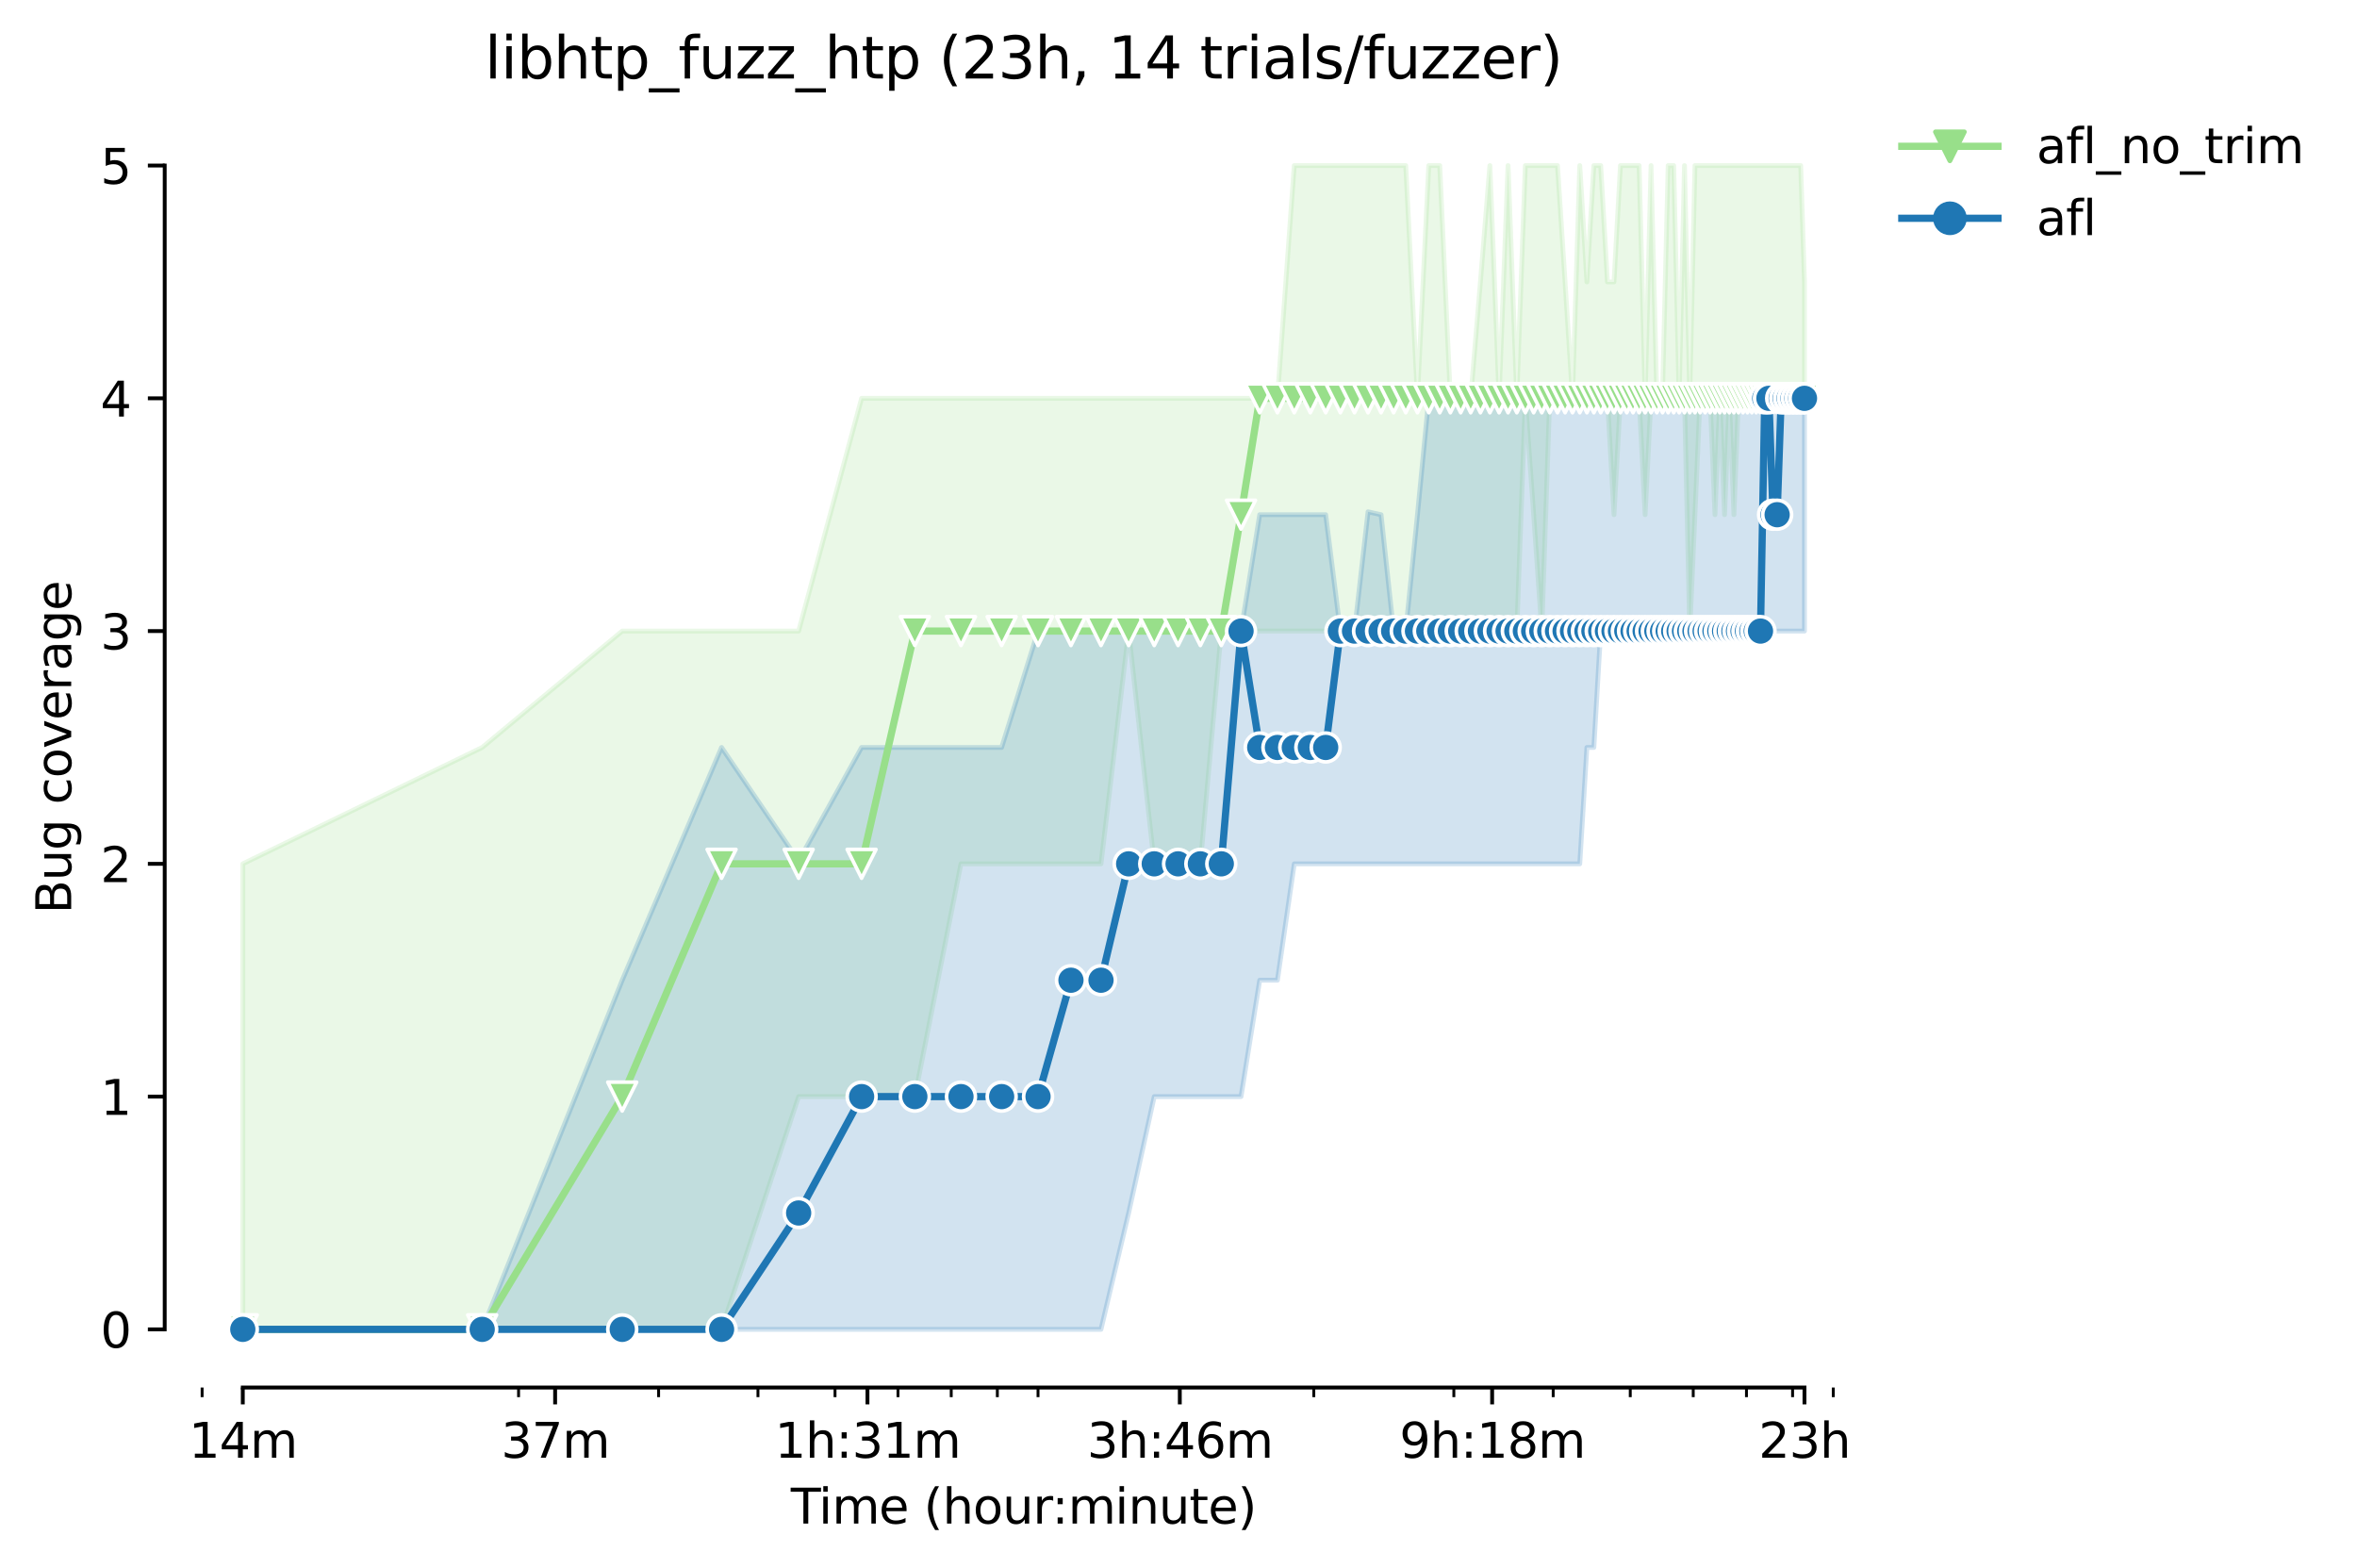 <?xml version="1.0" encoding="utf-8" standalone="no"?>
<!DOCTYPE svg PUBLIC "-//W3C//DTD SVG 1.1//EN"
  "http://www.w3.org/Graphics/SVG/1.1/DTD/svg11.dtd">
<svg height="325.986pt" version="1.1" viewBox="0 0 489.993 325.986" width="489.993pt" xmlns="http://www.w3.org/2000/svg" xmlns:xlink="http://www.w3.org/1999/xlink">
 <defs>
  <style type="text/css">*{stroke-linecap:butt;stroke-linejoin:round;}</style>
 </defs>
 <g id="figure_1">
  <g id="patch_1">
   <path d="M 0 325.986 
L 489.993 325.986 
L 489.993 0 
L 0 0 
z
" style="fill:#ffffff;"/>
  </g>
  <g id="axes_1">
   <g id="patch_2">
    <path d="M 34.241 288.43 
L 391.361 288.43 
L 391.361 22.318 
L 34.241 22.318 
z
" style="fill:#ffffff;"/>
   </g>
   <g id="PolyCollection_1">
    <defs>
     <path d="M 50.473 -146.42 
L 50.473 -49.652 
L 100.24 -49.652 
L 129.351 -49.652 
L 150.006 -49.652 
L 166.027 -98.036 
L 179.118 -98.036 
L 190.185 -98.036 
L 199.773 -146.42 
L 208.229 -146.42 
L 215.794 -146.42 
L 222.637 -146.42 
L 228.884 -146.42 
L 234.631 -194.804 
L 239.952 -146.42 
L 244.905 -146.42 
L 249.539 -146.42 
L 253.892 -194.804 
L 257.996 -194.804 
L 261.878 -194.804 
L 265.56 -194.804 
L 269.063 -194.804 
L 272.403 -194.804 
L 275.595 -194.804 
L 278.651 -194.804 
L 281.582 -194.804 
L 284.398 -194.804 
L 287.107 -194.804 
L 289.718 -194.804 
L 292.238 -194.804 
L 294.672 -194.804 
L 297.026 -194.804 
L 299.306 -194.804 
L 301.515 -194.804 
L 303.658 -194.804 
L 305.74 -194.804 
L 307.762 -194.804 
L 309.729 -194.804 
L 311.644 -194.804 
L 313.509 -194.804 
L 315.327 -194.804 
L 317.1 -243.188 
L 318.83 -218.996 
L 320.519 -194.804 
L 322.17 -243.188 
L 323.783 -243.188 
L 325.361 -243.188 
L 326.906 -243.188 
L 328.417 -243.188 
L 329.898 -243.188 
L 331.348 -243.188 
L 332.77 -243.188 
L 334.164 -243.188 
L 335.532 -218.996 
L 336.874 -243.188 
L 338.191 -243.188 
L 339.485 -243.188 
L 340.756 -243.188 
L 342.004 -218.996 
L 343.232 -243.188 
L 344.438 -243.188 
L 345.625 -243.188 
L 346.793 -243.188 
L 347.941 -243.188 
L 349.072 -243.188 
L 350.185 -243.188 
L 351.281 -194.804 
L 352.361 -218.996 
L 353.425 -243.188 
L 354.473 -243.188 
L 355.506 -243.188 
L 356.524 -218.996 
L 357.529 -243.188 
L 358.519 -218.996 
L 359.496 -243.188 
L 360.46 -218.996 
L 361.411 -243.188 
L 362.349 -243.188 
L 363.276 -243.188 
L 364.19 -243.188 
L 365.093 -243.188 
L 365.985 -243.188 
L 366.866 -243.188 
L 367.736 -243.188 
L 368.596 -243.188 
L 369.446 -243.188 
L 370.286 -243.188 
L 371.116 -243.188 
L 371.936 -243.188 
L 372.748 -243.188 
L 373.55 -243.188 
L 374.343 -243.188 
L 375.128 -243.188 
L 375.128 -267.38 
L 375.128 -267.38 
L 374.343 -291.572 
L 373.55 -291.572 
L 372.748 -291.572 
L 371.936 -291.572 
L 371.116 -291.572 
L 370.286 -291.572 
L 369.446 -291.572 
L 368.596 -291.572 
L 367.736 -291.572 
L 366.866 -291.572 
L 365.985 -291.572 
L 365.093 -291.572 
L 364.19 -291.572 
L 363.276 -291.572 
L 362.349 -291.572 
L 361.411 -291.572 
L 360.46 -291.572 
L 359.496 -291.572 
L 358.519 -291.572 
L 357.529 -291.572 
L 356.524 -291.572 
L 355.506 -291.572 
L 354.473 -291.572 
L 353.425 -291.572 
L 352.361 -291.572 
L 351.281 -243.188 
L 350.185 -291.572 
L 349.072 -243.188 
L 347.941 -291.572 
L 346.793 -291.572 
L 345.625 -244.398 
L 344.438 -243.188 
L 343.232 -291.572 
L 342.004 -243.188 
L 340.756 -291.572 
L 339.485 -291.572 
L 338.191 -291.572 
L 336.874 -291.572 
L 335.532 -267.38 
L 334.164 -267.38 
L 332.77 -291.572 
L 331.348 -291.572 
L 329.898 -267.38 
L 328.417 -291.572 
L 326.906 -243.188 
L 325.361 -267.38 
L 323.783 -291.572 
L 322.17 -291.572 
L 320.519 -291.572 
L 318.83 -291.572 
L 317.1 -291.572 
L 315.327 -243.188 
L 313.509 -291.572 
L 311.644 -243.188 
L 309.729 -291.572 
L 307.762 -267.38 
L 305.74 -243.188 
L 303.658 -243.188 
L 301.515 -243.188 
L 299.306 -291.572 
L 297.026 -291.572 
L 294.672 -243.188 
L 292.238 -291.572 
L 289.718 -291.572 
L 287.107 -291.572 
L 284.398 -291.572 
L 281.582 -291.572 
L 278.651 -291.572 
L 275.595 -291.572 
L 272.403 -291.572 
L 269.063 -291.572 
L 265.56 -243.188 
L 261.878 -243.188 
L 257.996 -243.188 
L 253.892 -243.188 
L 249.539 -243.188 
L 244.905 -243.188 
L 239.952 -243.188 
L 234.631 -243.188 
L 228.884 -243.188 
L 222.637 -243.188 
L 215.794 -243.188 
L 208.229 -243.188 
L 199.773 -243.188 
L 190.185 -243.188 
L 179.118 -243.188 
L 166.027 -194.804 
L 150.006 -194.804 
L 129.351 -194.804 
L 100.24 -170.612 
L 50.473 -146.42 
z
" id="ma75d18b874" style="stroke:#98df8a;stroke-opacity:0.2;"/>
    </defs>
    <g clip-path="url(#pde4bdaec68)">
     <use style="fill:#98df8a;fill-opacity:0.2;stroke:#98df8a;stroke-opacity:0.2;" x="0" xlink:href="#ma75d18b874" y="325.986"/>
    </g>
   </g>
   <g id="PolyCollection_2">
    <defs>
     <path d="M 50.473 -49.652 
L 50.473 -49.652 
L 100.24 -49.652 
L 129.351 -49.652 
L 150.006 -49.652 
L 166.027 -49.652 
L 179.118 -49.652 
L 190.185 -49.652 
L 199.773 -49.652 
L 208.229 -49.652 
L 215.794 -49.652 
L 222.637 -49.652 
L 228.884 -49.652 
L 234.631 -73.844 
L 239.952 -98.036 
L 244.905 -98.036 
L 249.539 -98.036 
L 253.892 -98.036 
L 257.996 -98.036 
L 261.878 -122.228 
L 265.56 -122.228 
L 269.063 -146.42 
L 272.403 -146.42 
L 275.595 -146.42 
L 278.651 -146.42 
L 281.582 -146.42 
L 284.398 -146.42 
L 287.107 -146.42 
L 289.718 -146.42 
L 292.238 -146.42 
L 294.672 -146.42 
L 297.026 -146.42 
L 299.306 -146.42 
L 301.515 -146.42 
L 303.658 -146.42 
L 305.74 -146.42 
L 307.762 -146.42 
L 309.729 -146.42 
L 311.644 -146.42 
L 313.509 -146.42 
L 315.327 -146.42 
L 317.1 -146.42 
L 318.83 -146.42 
L 320.519 -146.42 
L 322.17 -146.42 
L 323.783 -146.42 
L 325.361 -146.42 
L 326.906 -146.42 
L 328.417 -146.42 
L 329.898 -170.612 
L 331.348 -170.612 
L 332.77 -194.804 
L 334.164 -194.804 
L 335.532 -194.804 
L 336.874 -194.804 
L 338.191 -194.804 
L 339.485 -194.804 
L 340.756 -194.804 
L 342.004 -194.804 
L 343.232 -194.804 
L 344.438 -194.804 
L 345.625 -194.804 
L 346.793 -194.804 
L 347.941 -194.804 
L 349.072 -194.804 
L 350.185 -194.804 
L 351.281 -194.804 
L 352.361 -194.804 
L 353.425 -194.804 
L 354.473 -194.804 
L 355.506 -194.804 
L 356.524 -194.804 
L 357.529 -194.804 
L 358.519 -194.804 
L 359.496 -194.804 
L 360.46 -194.804 
L 361.411 -194.804 
L 362.349 -194.804 
L 363.276 -194.804 
L 364.19 -194.804 
L 365.093 -194.804 
L 365.985 -194.804 
L 366.866 -194.804 
L 367.736 -194.804 
L 368.596 -194.804 
L 369.446 -194.804 
L 370.286 -194.804 
L 371.116 -194.804 
L 371.936 -194.804 
L 372.748 -194.804 
L 373.55 -194.804 
L 374.343 -194.804 
L 375.128 -194.804 
L 375.128 -243.188 
L 375.128 -243.188 
L 374.343 -243.188 
L 373.55 -243.188 
L 372.748 -243.188 
L 371.936 -243.188 
L 371.116 -243.188 
L 370.286 -243.188 
L 369.446 -243.188 
L 368.596 -243.188 
L 367.736 -243.188 
L 366.866 -243.188 
L 365.985 -243.188 
L 365.093 -243.188 
L 364.19 -243.188 
L 363.276 -243.188 
L 362.349 -243.188 
L 361.411 -243.188 
L 360.46 -243.188 
L 359.496 -243.188 
L 358.519 -243.188 
L 357.529 -243.188 
L 356.524 -243.188 
L 355.506 -243.188 
L 354.473 -243.188 
L 353.425 -243.188 
L 352.361 -243.188 
L 351.281 -243.188 
L 350.185 -243.188 
L 349.072 -243.188 
L 347.941 -243.188 
L 346.793 -243.188 
L 345.625 -243.188 
L 344.438 -243.188 
L 343.232 -243.188 
L 342.004 -243.188 
L 340.756 -243.188 
L 339.485 -243.188 
L 338.191 -243.188 
L 336.874 -243.188 
L 335.532 -243.188 
L 334.164 -243.188 
L 332.77 -243.188 
L 331.348 -243.188 
L 329.898 -243.188 
L 328.417 -243.188 
L 326.906 -243.188 
L 325.361 -243.188 
L 323.783 -243.188 
L 322.17 -243.188 
L 320.519 -243.188 
L 318.83 -243.188 
L 317.1 -243.188 
L 315.327 -243.188 
L 313.509 -243.188 
L 311.644 -243.188 
L 309.729 -243.188 
L 307.762 -243.188 
L 305.74 -243.188 
L 303.658 -243.188 
L 301.515 -243.188 
L 299.306 -243.188 
L 297.026 -243.188 
L 294.672 -218.996 
L 292.238 -194.804 
L 289.718 -194.804 
L 287.107 -218.996 
L 284.398 -219.601 
L 281.582 -194.804 
L 278.651 -194.804 
L 275.595 -218.996 
L 272.403 -218.996 
L 269.063 -218.996 
L 265.56 -218.996 
L 261.878 -218.996 
L 257.996 -194.804 
L 253.892 -194.804 
L 249.539 -194.804 
L 244.905 -194.804 
L 239.952 -194.804 
L 234.631 -194.804 
L 228.884 -194.804 
L 222.637 -194.804 
L 215.794 -194.804 
L 208.229 -170.612 
L 199.773 -170.612 
L 190.185 -170.612 
L 179.118 -170.612 
L 166.027 -147.025 
L 150.006 -170.612 
L 129.351 -122.228 
L 100.24 -49.652 
L 50.473 -49.652 
z
" id="m7102400c11" style="stroke:#1f77b4;stroke-opacity:0.2;"/>
    </defs>
    <g clip-path="url(#pde4bdaec68)">
     <use style="fill:#1f77b4;fill-opacity:0.2;stroke:#1f77b4;stroke-opacity:0.2;" x="0" xlink:href="#m7102400c11" y="325.986"/>
    </g>
   </g>
   <g id="matplotlib.axis_1">
    <g id="xtick_1">
     <g id="line2d_1">
      <defs>
       <path d="M 0 0 
L 0 3.5 
" id="md00e73f12c" style="stroke:#000000;stroke-width:0.8;"/>
      </defs>
      <g>
       <use style="stroke:#000000;stroke-width:0.8;" x="50.473" xlink:href="#md00e73f12c" y="288.43"/>
      </g>
     </g>
     <g id="text_1">
      <!-- 14m -->
      <g transform="translate(39.241 303.029)scale(0.1 -0.1)">
       <defs>
        <path d="M 794 531 
L 1825 531 
L 1825 4091 
L 703 3866 
L 703 4441 
L 1819 4666 
L 2450 4666 
L 2450 531 
L 3481 531 
L 3481 0 
L 794 0 
L 794 531 
z
" id="DejaVuSans-31" transform="scale(0.016)"/>
        <path d="M 2419 4116 
L 825 1625 
L 2419 1625 
L 2419 4116 
z
M 2253 4666 
L 3047 4666 
L 3047 1625 
L 3713 1625 
L 3713 1100 
L 3047 1100 
L 3047 0 
L 2419 0 
L 2419 1100 
L 313 1100 
L 313 1709 
L 2253 4666 
z
" id="DejaVuSans-34" transform="scale(0.016)"/>
        <path d="M 3328 2828 
Q 3544 3216 3844 3400 
Q 4144 3584 4550 3584 
Q 5097 3584 5394 3201 
Q 5691 2819 5691 2113 
L 5691 0 
L 5113 0 
L 5113 2094 
Q 5113 2597 4934 2840 
Q 4756 3084 4391 3084 
Q 3944 3084 3684 2787 
Q 3425 2491 3425 1978 
L 3425 0 
L 2847 0 
L 2847 2094 
Q 2847 2600 2669 2842 
Q 2491 3084 2119 3084 
Q 1678 3084 1418 2786 
Q 1159 2488 1159 1978 
L 1159 0 
L 581 0 
L 581 3500 
L 1159 3500 
L 1159 2956 
Q 1356 3278 1631 3431 
Q 1906 3584 2284 3584 
Q 2666 3584 2933 3390 
Q 3200 3197 3328 2828 
z
" id="DejaVuSans-6d" transform="scale(0.016)"/>
       </defs>
       <use xlink:href="#DejaVuSans-31"/>
       <use x="63.623" xlink:href="#DejaVuSans-34"/>
       <use x="127.246" xlink:href="#DejaVuSans-6d"/>
      </g>
     </g>
    </g>
    <g id="xtick_2">
     <g id="line2d_2">
      <g>
       <use style="stroke:#000000;stroke-width:0.8;" x="115.404" xlink:href="#md00e73f12c" y="288.43"/>
      </g>
     </g>
     <g id="text_2">
      <!-- 37m -->
      <g transform="translate(104.172 303.029)scale(0.1 -0.1)">
       <defs>
        <path d="M 2597 2516 
Q 3050 2419 3304 2112 
Q 3559 1806 3559 1356 
Q 3559 666 3084 287 
Q 2609 -91 1734 -91 
Q 1441 -91 1130 -33 
Q 819 25 488 141 
L 488 750 
Q 750 597 1062 519 
Q 1375 441 1716 441 
Q 2309 441 2620 675 
Q 2931 909 2931 1356 
Q 2931 1769 2642 2001 
Q 2353 2234 1838 2234 
L 1294 2234 
L 1294 2753 
L 1863 2753 
Q 2328 2753 2575 2939 
Q 2822 3125 2822 3475 
Q 2822 3834 2567 4026 
Q 2313 4219 1838 4219 
Q 1578 4219 1281 4162 
Q 984 4106 628 3988 
L 628 4550 
Q 988 4650 1302 4700 
Q 1616 4750 1894 4750 
Q 2613 4750 3031 4423 
Q 3450 4097 3450 3541 
Q 3450 3153 3228 2886 
Q 3006 2619 2597 2516 
z
" id="DejaVuSans-33" transform="scale(0.016)"/>
        <path d="M 525 4666 
L 3525 4666 
L 3525 4397 
L 1831 0 
L 1172 0 
L 2766 4134 
L 525 4134 
L 525 4666 
z
" id="DejaVuSans-37" transform="scale(0.016)"/>
       </defs>
       <use xlink:href="#DejaVuSans-33"/>
       <use x="63.623" xlink:href="#DejaVuSans-37"/>
       <use x="127.246" xlink:href="#DejaVuSans-6d"/>
      </g>
     </g>
    </g>
    <g id="xtick_3">
     <g id="line2d_3">
      <g>
       <use style="stroke:#000000;stroke-width:0.8;" x="180.336" xlink:href="#md00e73f12c" y="288.43"/>
      </g>
     </g>
     <g id="text_3">
      <!-- 1h:31m -->
      <g transform="translate(161.068 303.029)scale(0.1 -0.1)">
       <defs>
        <path d="M 3513 2113 
L 3513 0 
L 2938 0 
L 2938 2094 
Q 2938 2591 2744 2837 
Q 2550 3084 2163 3084 
Q 1697 3084 1428 2787 
Q 1159 2491 1159 1978 
L 1159 0 
L 581 0 
L 581 4863 
L 1159 4863 
L 1159 2956 
Q 1366 3272 1645 3428 
Q 1925 3584 2291 3584 
Q 2894 3584 3203 3211 
Q 3513 2838 3513 2113 
z
" id="DejaVuSans-68" transform="scale(0.016)"/>
        <path d="M 750 794 
L 1409 794 
L 1409 0 
L 750 0 
L 750 794 
z
M 750 3309 
L 1409 3309 
L 1409 2516 
L 750 2516 
L 750 3309 
z
" id="DejaVuSans-3a" transform="scale(0.016)"/>
       </defs>
       <use xlink:href="#DejaVuSans-31"/>
       <use x="63.623" xlink:href="#DejaVuSans-68"/>
       <use x="127.002" xlink:href="#DejaVuSans-3a"/>
       <use x="160.693" xlink:href="#DejaVuSans-33"/>
       <use x="224.316" xlink:href="#DejaVuSans-31"/>
       <use x="287.939" xlink:href="#DejaVuSans-6d"/>
      </g>
     </g>
    </g>
    <g id="xtick_4">
     <g id="line2d_4">
      <g>
       <use style="stroke:#000000;stroke-width:0.8;" x="245.267" xlink:href="#md00e73f12c" y="288.43"/>
      </g>
     </g>
     <g id="text_4">
      <!-- 3h:46m -->
      <g transform="translate(225.999 303.029)scale(0.1 -0.1)">
       <defs>
        <path d="M 2113 2584 
Q 1688 2584 1439 2293 
Q 1191 2003 1191 1497 
Q 1191 994 1439 701 
Q 1688 409 2113 409 
Q 2538 409 2786 701 
Q 3034 994 3034 1497 
Q 3034 2003 2786 2293 
Q 2538 2584 2113 2584 
z
M 3366 4563 
L 3366 3988 
Q 3128 4100 2886 4159 
Q 2644 4219 2406 4219 
Q 1781 4219 1451 3797 
Q 1122 3375 1075 2522 
Q 1259 2794 1537 2939 
Q 1816 3084 2150 3084 
Q 2853 3084 3261 2657 
Q 3669 2231 3669 1497 
Q 3669 778 3244 343 
Q 2819 -91 2113 -91 
Q 1303 -91 875 529 
Q 447 1150 447 2328 
Q 447 3434 972 4092 
Q 1497 4750 2381 4750 
Q 2619 4750 2861 4703 
Q 3103 4656 3366 4563 
z
" id="DejaVuSans-36" transform="scale(0.016)"/>
       </defs>
       <use xlink:href="#DejaVuSans-33"/>
       <use x="63.623" xlink:href="#DejaVuSans-68"/>
       <use x="127.002" xlink:href="#DejaVuSans-3a"/>
       <use x="160.693" xlink:href="#DejaVuSans-34"/>
       <use x="224.316" xlink:href="#DejaVuSans-36"/>
       <use x="287.939" xlink:href="#DejaVuSans-6d"/>
      </g>
     </g>
    </g>
    <g id="xtick_5">
     <g id="line2d_5">
      <g>
       <use style="stroke:#000000;stroke-width:0.8;" x="310.198" xlink:href="#md00e73f12c" y="288.43"/>
      </g>
     </g>
     <g id="text_5">
      <!-- 9h:18m -->
      <g transform="translate(290.93 303.029)scale(0.1 -0.1)">
       <defs>
        <path d="M 703 97 
L 703 672 
Q 941 559 1184 500 
Q 1428 441 1663 441 
Q 2288 441 2617 861 
Q 2947 1281 2994 2138 
Q 2813 1869 2534 1725 
Q 2256 1581 1919 1581 
Q 1219 1581 811 2004 
Q 403 2428 403 3163 
Q 403 3881 828 4315 
Q 1253 4750 1959 4750 
Q 2769 4750 3195 4129 
Q 3622 3509 3622 2328 
Q 3622 1225 3098 567 
Q 2575 -91 1691 -91 
Q 1453 -91 1209 -44 
Q 966 3 703 97 
z
M 1959 2075 
Q 2384 2075 2632 2365 
Q 2881 2656 2881 3163 
Q 2881 3666 2632 3958 
Q 2384 4250 1959 4250 
Q 1534 4250 1286 3958 
Q 1038 3666 1038 3163 
Q 1038 2656 1286 2365 
Q 1534 2075 1959 2075 
z
" id="DejaVuSans-39" transform="scale(0.016)"/>
        <path d="M 2034 2216 
Q 1584 2216 1326 1975 
Q 1069 1734 1069 1313 
Q 1069 891 1326 650 
Q 1584 409 2034 409 
Q 2484 409 2743 651 
Q 3003 894 3003 1313 
Q 3003 1734 2745 1975 
Q 2488 2216 2034 2216 
z
M 1403 2484 
Q 997 2584 770 2862 
Q 544 3141 544 3541 
Q 544 4100 942 4425 
Q 1341 4750 2034 4750 
Q 2731 4750 3128 4425 
Q 3525 4100 3525 3541 
Q 3525 3141 3298 2862 
Q 3072 2584 2669 2484 
Q 3125 2378 3379 2068 
Q 3634 1759 3634 1313 
Q 3634 634 3220 271 
Q 2806 -91 2034 -91 
Q 1263 -91 848 271 
Q 434 634 434 1313 
Q 434 1759 690 2068 
Q 947 2378 1403 2484 
z
M 1172 3481 
Q 1172 3119 1398 2916 
Q 1625 2713 2034 2713 
Q 2441 2713 2670 2916 
Q 2900 3119 2900 3481 
Q 2900 3844 2670 4047 
Q 2441 4250 2034 4250 
Q 1625 4250 1398 4047 
Q 1172 3844 1172 3481 
z
" id="DejaVuSans-38" transform="scale(0.016)"/>
       </defs>
       <use xlink:href="#DejaVuSans-39"/>
       <use x="63.623" xlink:href="#DejaVuSans-68"/>
       <use x="127.002" xlink:href="#DejaVuSans-3a"/>
       <use x="160.693" xlink:href="#DejaVuSans-31"/>
       <use x="224.316" xlink:href="#DejaVuSans-38"/>
       <use x="287.939" xlink:href="#DejaVuSans-6d"/>
      </g>
     </g>
    </g>
    <g id="xtick_6">
     <g id="line2d_6">
      <g>
       <use style="stroke:#000000;stroke-width:0.8;" x="375.129" xlink:href="#md00e73f12c" y="288.43"/>
      </g>
     </g>
     <g id="text_6">
      <!-- 23h -->
      <g transform="translate(365.598 303.029)scale(0.1 -0.1)">
       <defs>
        <path d="M 1228 531 
L 3431 531 
L 3431 0 
L 469 0 
L 469 531 
Q 828 903 1448 1529 
Q 2069 2156 2228 2338 
Q 2531 2678 2651 2914 
Q 2772 3150 2772 3378 
Q 2772 3750 2511 3984 
Q 2250 4219 1831 4219 
Q 1534 4219 1204 4116 
Q 875 4013 500 3803 
L 500 4441 
Q 881 4594 1212 4672 
Q 1544 4750 1819 4750 
Q 2544 4750 2975 4387 
Q 3406 4025 3406 3419 
Q 3406 3131 3298 2873 
Q 3191 2616 2906 2266 
Q 2828 2175 2409 1742 
Q 1991 1309 1228 531 
z
" id="DejaVuSans-32" transform="scale(0.016)"/>
       </defs>
       <use xlink:href="#DejaVuSans-32"/>
       <use x="63.623" xlink:href="#DejaVuSans-33"/>
       <use x="127.246" xlink:href="#DejaVuSans-68"/>
      </g>
     </g>
    </g>
    <g id="xtick_7">
     <g id="line2d_7">
      <defs>
       <path d="M 0 0 
L 0 2 
" id="md26488a3d4" style="stroke:#000000;stroke-width:0.6;"/>
      </defs>
      <g>
       <use style="stroke:#000000;stroke-width:0.6;" x="42.017" xlink:href="#md26488a3d4" y="288.43"/>
      </g>
     </g>
    </g>
    <g id="xtick_8">
     <g id="line2d_8">
      <g>
       <use style="stroke:#000000;stroke-width:0.6;" x="107.804" xlink:href="#md26488a3d4" y="288.43"/>
      </g>
     </g>
    </g>
    <g id="xtick_9">
     <g id="line2d_9">
      <g>
       <use style="stroke:#000000;stroke-width:0.6;" x="136.916" xlink:href="#md26488a3d4" y="288.43"/>
      </g>
     </g>
    </g>
    <g id="xtick_10">
     <g id="line2d_10">
      <g>
       <use style="stroke:#000000;stroke-width:0.6;" x="157.571" xlink:href="#md26488a3d4" y="288.43"/>
      </g>
     </g>
    </g>
    <g id="xtick_11">
     <g id="line2d_11">
      <g>
       <use style="stroke:#000000;stroke-width:0.6;" x="173.592" xlink:href="#md26488a3d4" y="288.43"/>
      </g>
     </g>
    </g>
    <g id="xtick_12">
     <g id="line2d_12">
      <g>
       <use style="stroke:#000000;stroke-width:0.6;" x="186.682" xlink:href="#md26488a3d4" y="288.43"/>
      </g>
     </g>
    </g>
    <g id="xtick_13">
     <g id="line2d_13">
      <g>
       <use style="stroke:#000000;stroke-width:0.6;" x="197.75" xlink:href="#md26488a3d4" y="288.43"/>
      </g>
     </g>
    </g>
    <g id="xtick_14">
     <g id="line2d_14">
      <g>
       <use style="stroke:#000000;stroke-width:0.6;" x="207.337" xlink:href="#md26488a3d4" y="288.43"/>
      </g>
     </g>
    </g>
    <g id="xtick_15">
     <g id="line2d_15">
      <g>
       <use style="stroke:#000000;stroke-width:0.6;" x="215.794" xlink:href="#md26488a3d4" y="288.43"/>
      </g>
     </g>
    </g>
    <g id="xtick_16">
     <g id="line2d_16">
      <g>
       <use style="stroke:#000000;stroke-width:0.6;" x="273.125" xlink:href="#md26488a3d4" y="288.43"/>
      </g>
     </g>
    </g>
    <g id="xtick_17">
     <g id="line2d_17">
      <g>
       <use style="stroke:#000000;stroke-width:0.6;" x="302.237" xlink:href="#md26488a3d4" y="288.43"/>
      </g>
     </g>
    </g>
    <g id="xtick_18">
     <g id="line2d_18">
      <g>
       <use style="stroke:#000000;stroke-width:0.6;" x="322.891" xlink:href="#md26488a3d4" y="288.43"/>
      </g>
     </g>
    </g>
    <g id="xtick_19">
     <g id="line2d_19">
      <g>
       <use style="stroke:#000000;stroke-width:0.6;" x="338.913" xlink:href="#md26488a3d4" y="288.43"/>
      </g>
     </g>
    </g>
    <g id="xtick_20">
     <g id="line2d_20">
      <g>
       <use style="stroke:#000000;stroke-width:0.6;" x="352.003" xlink:href="#md26488a3d4" y="288.43"/>
      </g>
     </g>
    </g>
    <g id="xtick_21">
     <g id="line2d_21">
      <g>
       <use style="stroke:#000000;stroke-width:0.6;" x="363.071" xlink:href="#md26488a3d4" y="288.43"/>
      </g>
     </g>
    </g>
    <g id="xtick_22">
     <g id="line2d_22">
      <g>
       <use style="stroke:#000000;stroke-width:0.6;" x="372.658" xlink:href="#md26488a3d4" y="288.43"/>
      </g>
     </g>
    </g>
    <g id="xtick_23">
     <g id="line2d_23">
      <g>
       <use style="stroke:#000000;stroke-width:0.6;" x="381.115" xlink:href="#md26488a3d4" y="288.43"/>
      </g>
     </g>
    </g>
    <g id="text_7">
     <!-- Time (hour:minute) -->
     <g transform="translate(164.394 316.707)scale(0.1 -0.1)">
      <defs>
       <path d="M -19 4666 
L 3928 4666 
L 3928 4134 
L 2272 4134 
L 2272 0 
L 1638 0 
L 1638 4134 
L -19 4134 
L -19 4666 
z
" id="DejaVuSans-54" transform="scale(0.016)"/>
       <path d="M 603 3500 
L 1178 3500 
L 1178 0 
L 603 0 
L 603 3500 
z
M 603 4863 
L 1178 4863 
L 1178 4134 
L 603 4134 
L 603 4863 
z
" id="DejaVuSans-69" transform="scale(0.016)"/>
       <path d="M 3597 1894 
L 3597 1613 
L 953 1613 
Q 991 1019 1311 708 
Q 1631 397 2203 397 
Q 2534 397 2845 478 
Q 3156 559 3463 722 
L 3463 178 
Q 3153 47 2828 -22 
Q 2503 -91 2169 -91 
Q 1331 -91 842 396 
Q 353 884 353 1716 
Q 353 2575 817 3079 
Q 1281 3584 2069 3584 
Q 2775 3584 3186 3129 
Q 3597 2675 3597 1894 
z
M 3022 2063 
Q 3016 2534 2758 2815 
Q 2500 3097 2075 3097 
Q 1594 3097 1305 2825 
Q 1016 2553 972 2059 
L 3022 2063 
z
" id="DejaVuSans-65" transform="scale(0.016)"/>
       <path id="DejaVuSans-20" transform="scale(0.016)"/>
       <path d="M 1984 4856 
Q 1566 4138 1362 3434 
Q 1159 2731 1159 2009 
Q 1159 1288 1364 580 
Q 1569 -128 1984 -844 
L 1484 -844 
Q 1016 -109 783 600 
Q 550 1309 550 2009 
Q 550 2706 781 3412 
Q 1013 4119 1484 4856 
L 1984 4856 
z
" id="DejaVuSans-28" transform="scale(0.016)"/>
       <path d="M 1959 3097 
Q 1497 3097 1228 2736 
Q 959 2375 959 1747 
Q 959 1119 1226 758 
Q 1494 397 1959 397 
Q 2419 397 2687 759 
Q 2956 1122 2956 1747 
Q 2956 2369 2687 2733 
Q 2419 3097 1959 3097 
z
M 1959 3584 
Q 2709 3584 3137 3096 
Q 3566 2609 3566 1747 
Q 3566 888 3137 398 
Q 2709 -91 1959 -91 
Q 1206 -91 779 398 
Q 353 888 353 1747 
Q 353 2609 779 3096 
Q 1206 3584 1959 3584 
z
" id="DejaVuSans-6f" transform="scale(0.016)"/>
       <path d="M 544 1381 
L 544 3500 
L 1119 3500 
L 1119 1403 
Q 1119 906 1312 657 
Q 1506 409 1894 409 
Q 2359 409 2629 706 
Q 2900 1003 2900 1516 
L 2900 3500 
L 3475 3500 
L 3475 0 
L 2900 0 
L 2900 538 
Q 2691 219 2414 64 
Q 2138 -91 1772 -91 
Q 1169 -91 856 284 
Q 544 659 544 1381 
z
M 1991 3584 
L 1991 3584 
z
" id="DejaVuSans-75" transform="scale(0.016)"/>
       <path d="M 2631 2963 
Q 2534 3019 2420 3045 
Q 2306 3072 2169 3072 
Q 1681 3072 1420 2755 
Q 1159 2438 1159 1844 
L 1159 0 
L 581 0 
L 581 3500 
L 1159 3500 
L 1159 2956 
Q 1341 3275 1631 3429 
Q 1922 3584 2338 3584 
Q 2397 3584 2469 3576 
Q 2541 3569 2628 3553 
L 2631 2963 
z
" id="DejaVuSans-72" transform="scale(0.016)"/>
       <path d="M 3513 2113 
L 3513 0 
L 2938 0 
L 2938 2094 
Q 2938 2591 2744 2837 
Q 2550 3084 2163 3084 
Q 1697 3084 1428 2787 
Q 1159 2491 1159 1978 
L 1159 0 
L 581 0 
L 581 3500 
L 1159 3500 
L 1159 2956 
Q 1366 3272 1645 3428 
Q 1925 3584 2291 3584 
Q 2894 3584 3203 3211 
Q 3513 2838 3513 2113 
z
" id="DejaVuSans-6e" transform="scale(0.016)"/>
       <path d="M 1172 4494 
L 1172 3500 
L 2356 3500 
L 2356 3053 
L 1172 3053 
L 1172 1153 
Q 1172 725 1289 603 
Q 1406 481 1766 481 
L 2356 481 
L 2356 0 
L 1766 0 
Q 1100 0 847 248 
Q 594 497 594 1153 
L 594 3053 
L 172 3053 
L 172 3500 
L 594 3500 
L 594 4494 
L 1172 4494 
z
" id="DejaVuSans-74" transform="scale(0.016)"/>
       <path d="M 513 4856 
L 1013 4856 
Q 1481 4119 1714 3412 
Q 1947 2706 1947 2009 
Q 1947 1309 1714 600 
Q 1481 -109 1013 -844 
L 513 -844 
Q 928 -128 1133 580 
Q 1338 1288 1338 2009 
Q 1338 2731 1133 3434 
Q 928 4138 513 4856 
z
" id="DejaVuSans-29" transform="scale(0.016)"/>
      </defs>
      <use xlink:href="#DejaVuSans-54"/>
      <use x="57.959" xlink:href="#DejaVuSans-69"/>
      <use x="85.742" xlink:href="#DejaVuSans-6d"/>
      <use x="183.154" xlink:href="#DejaVuSans-65"/>
      <use x="244.678" xlink:href="#DejaVuSans-20"/>
      <use x="276.465" xlink:href="#DejaVuSans-28"/>
      <use x="315.479" xlink:href="#DejaVuSans-68"/>
      <use x="378.857" xlink:href="#DejaVuSans-6f"/>
      <use x="440.039" xlink:href="#DejaVuSans-75"/>
      <use x="503.418" xlink:href="#DejaVuSans-72"/>
      <use x="542.781" xlink:href="#DejaVuSans-3a"/>
      <use x="576.473" xlink:href="#DejaVuSans-6d"/>
      <use x="673.885" xlink:href="#DejaVuSans-69"/>
      <use x="701.668" xlink:href="#DejaVuSans-6e"/>
      <use x="765.047" xlink:href="#DejaVuSans-75"/>
      <use x="828.426" xlink:href="#DejaVuSans-74"/>
      <use x="867.635" xlink:href="#DejaVuSans-65"/>
      <use x="929.158" xlink:href="#DejaVuSans-29"/>
     </g>
    </g>
   </g>
   <g id="matplotlib.axis_2">
    <g id="ytick_1">
     <g id="line2d_24">
      <defs>
       <path d="M 0 0 
L -3.5 0 
" id="m369ab3e5c8" style="stroke:#000000;stroke-width:0.8;"/>
      </defs>
      <g>
       <use style="stroke:#000000;stroke-width:0.8;" x="34.241" xlink:href="#m369ab3e5c8" y="276.334"/>
      </g>
     </g>
     <g id="text_8">
      <!-- 0 -->
      <g transform="translate(20.878 280.133)scale(0.1 -0.1)">
       <defs>
        <path d="M 2034 4250 
Q 1547 4250 1301 3770 
Q 1056 3291 1056 2328 
Q 1056 1369 1301 889 
Q 1547 409 2034 409 
Q 2525 409 2770 889 
Q 3016 1369 3016 2328 
Q 3016 3291 2770 3770 
Q 2525 4250 2034 4250 
z
M 2034 4750 
Q 2819 4750 3233 4129 
Q 3647 3509 3647 2328 
Q 3647 1150 3233 529 
Q 2819 -91 2034 -91 
Q 1250 -91 836 529 
Q 422 1150 422 2328 
Q 422 3509 836 4129 
Q 1250 4750 2034 4750 
z
" id="DejaVuSans-30" transform="scale(0.016)"/>
       </defs>
       <use xlink:href="#DejaVuSans-30"/>
      </g>
     </g>
    </g>
    <g id="ytick_2">
     <g id="line2d_25">
      <g>
       <use style="stroke:#000000;stroke-width:0.8;" x="34.241" xlink:href="#m369ab3e5c8" y="227.95"/>
      </g>
     </g>
     <g id="text_9">
      <!-- 1 -->
      <g transform="translate(20.878 231.749)scale(0.1 -0.1)">
       <use xlink:href="#DejaVuSans-31"/>
      </g>
     </g>
    </g>
    <g id="ytick_3">
     <g id="line2d_26">
      <g>
       <use style="stroke:#000000;stroke-width:0.8;" x="34.241" xlink:href="#m369ab3e5c8" y="179.566"/>
      </g>
     </g>
     <g id="text_10">
      <!-- 2 -->
      <g transform="translate(20.878 183.365)scale(0.1 -0.1)">
       <use xlink:href="#DejaVuSans-32"/>
      </g>
     </g>
    </g>
    <g id="ytick_4">
     <g id="line2d_27">
      <g>
       <use style="stroke:#000000;stroke-width:0.8;" x="34.241" xlink:href="#m369ab3e5c8" y="131.182"/>
      </g>
     </g>
     <g id="text_11">
      <!-- 3 -->
      <g transform="translate(20.878 134.981)scale(0.1 -0.1)">
       <use xlink:href="#DejaVuSans-33"/>
      </g>
     </g>
    </g>
    <g id="ytick_5">
     <g id="line2d_28">
      <g>
       <use style="stroke:#000000;stroke-width:0.8;" x="34.241" xlink:href="#m369ab3e5c8" y="82.798"/>
      </g>
     </g>
     <g id="text_12">
      <!-- 4 -->
      <g transform="translate(20.878 86.597)scale(0.1 -0.1)">
       <use xlink:href="#DejaVuSans-34"/>
      </g>
     </g>
    </g>
    <g id="ytick_6">
     <g id="line2d_29">
      <g>
       <use style="stroke:#000000;stroke-width:0.8;" x="34.241" xlink:href="#m369ab3e5c8" y="34.414"/>
      </g>
     </g>
     <g id="text_13">
      <!-- 5 -->
      <g transform="translate(20.878 38.213)scale(0.1 -0.1)">
       <defs>
        <path d="M 691 4666 
L 3169 4666 
L 3169 4134 
L 1269 4134 
L 1269 2991 
Q 1406 3038 1543 3061 
Q 1681 3084 1819 3084 
Q 2600 3084 3056 2656 
Q 3513 2228 3513 1497 
Q 3513 744 3044 326 
Q 2575 -91 1722 -91 
Q 1428 -91 1123 -41 
Q 819 9 494 109 
L 494 744 
Q 775 591 1075 516 
Q 1375 441 1709 441 
Q 2250 441 2565 725 
Q 2881 1009 2881 1497 
Q 2881 1984 2565 2268 
Q 2250 2553 1709 2553 
Q 1456 2553 1204 2497 
Q 953 2441 691 2322 
L 691 4666 
z
" id="DejaVuSans-35" transform="scale(0.016)"/>
       </defs>
       <use xlink:href="#DejaVuSans-35"/>
      </g>
     </g>
    </g>
    <g id="text_14">
     <!-- Bug coverage -->
     <g transform="translate(14.798 189.951)rotate(-90)scale(0.1 -0.1)">
      <defs>
       <path d="M 1259 2228 
L 1259 519 
L 2272 519 
Q 2781 519 3026 730 
Q 3272 941 3272 1375 
Q 3272 1813 3026 2020 
Q 2781 2228 2272 2228 
L 1259 2228 
z
M 1259 4147 
L 1259 2741 
L 2194 2741 
Q 2656 2741 2882 2914 
Q 3109 3088 3109 3444 
Q 3109 3797 2882 3972 
Q 2656 4147 2194 4147 
L 1259 4147 
z
M 628 4666 
L 2241 4666 
Q 2963 4666 3353 4366 
Q 3744 4066 3744 3513 
Q 3744 3084 3544 2831 
Q 3344 2578 2956 2516 
Q 3422 2416 3680 2098 
Q 3938 1781 3938 1306 
Q 3938 681 3513 340 
Q 3088 0 2303 0 
L 628 0 
L 628 4666 
z
" id="DejaVuSans-42" transform="scale(0.016)"/>
       <path d="M 2906 1791 
Q 2906 2416 2648 2759 
Q 2391 3103 1925 3103 
Q 1463 3103 1205 2759 
Q 947 2416 947 1791 
Q 947 1169 1205 825 
Q 1463 481 1925 481 
Q 2391 481 2648 825 
Q 2906 1169 2906 1791 
z
M 3481 434 
Q 3481 -459 3084 -895 
Q 2688 -1331 1869 -1331 
Q 1566 -1331 1297 -1286 
Q 1028 -1241 775 -1147 
L 775 -588 
Q 1028 -725 1275 -790 
Q 1522 -856 1778 -856 
Q 2344 -856 2625 -561 
Q 2906 -266 2906 331 
L 2906 616 
Q 2728 306 2450 153 
Q 2172 0 1784 0 
Q 1141 0 747 490 
Q 353 981 353 1791 
Q 353 2603 747 3093 
Q 1141 3584 1784 3584 
Q 2172 3584 2450 3431 
Q 2728 3278 2906 2969 
L 2906 3500 
L 3481 3500 
L 3481 434 
z
" id="DejaVuSans-67" transform="scale(0.016)"/>
       <path d="M 3122 3366 
L 3122 2828 
Q 2878 2963 2633 3030 
Q 2388 3097 2138 3097 
Q 1578 3097 1268 2742 
Q 959 2388 959 1747 
Q 959 1106 1268 751 
Q 1578 397 2138 397 
Q 2388 397 2633 464 
Q 2878 531 3122 666 
L 3122 134 
Q 2881 22 2623 -34 
Q 2366 -91 2075 -91 
Q 1284 -91 818 406 
Q 353 903 353 1747 
Q 353 2603 823 3093 
Q 1294 3584 2113 3584 
Q 2378 3584 2631 3529 
Q 2884 3475 3122 3366 
z
" id="DejaVuSans-63" transform="scale(0.016)"/>
       <path d="M 191 3500 
L 800 3500 
L 1894 563 
L 2988 3500 
L 3597 3500 
L 2284 0 
L 1503 0 
L 191 3500 
z
" id="DejaVuSans-76" transform="scale(0.016)"/>
       <path d="M 2194 1759 
Q 1497 1759 1228 1600 
Q 959 1441 959 1056 
Q 959 750 1161 570 
Q 1363 391 1709 391 
Q 2188 391 2477 730 
Q 2766 1069 2766 1631 
L 2766 1759 
L 2194 1759 
z
M 3341 1997 
L 3341 0 
L 2766 0 
L 2766 531 
Q 2569 213 2275 61 
Q 1981 -91 1556 -91 
Q 1019 -91 701 211 
Q 384 513 384 1019 
Q 384 1609 779 1909 
Q 1175 2209 1959 2209 
L 2766 2209 
L 2766 2266 
Q 2766 2663 2505 2880 
Q 2244 3097 1772 3097 
Q 1472 3097 1187 3025 
Q 903 2953 641 2809 
L 641 3341 
Q 956 3463 1253 3523 
Q 1550 3584 1831 3584 
Q 2591 3584 2966 3190 
Q 3341 2797 3341 1997 
z
" id="DejaVuSans-61" transform="scale(0.016)"/>
      </defs>
      <use xlink:href="#DejaVuSans-42"/>
      <use x="68.604" xlink:href="#DejaVuSans-75"/>
      <use x="131.982" xlink:href="#DejaVuSans-67"/>
      <use x="195.459" xlink:href="#DejaVuSans-20"/>
      <use x="227.246" xlink:href="#DejaVuSans-63"/>
      <use x="282.227" xlink:href="#DejaVuSans-6f"/>
      <use x="343.408" xlink:href="#DejaVuSans-76"/>
      <use x="402.588" xlink:href="#DejaVuSans-65"/>
      <use x="464.111" xlink:href="#DejaVuSans-72"/>
      <use x="505.225" xlink:href="#DejaVuSans-61"/>
      <use x="566.504" xlink:href="#DejaVuSans-67"/>
      <use x="629.98" xlink:href="#DejaVuSans-65"/>
     </g>
    </g>
   </g>
   <g id="line2d_30">
    <path clip-path="url(#pde4bdaec68)" d="M 50.473 276.334 
L 100.24 276.334 
L 129.351 227.95 
L 150.006 179.566 
L 166.027 179.566 
L 179.118 179.566 
L 190.185 131.182 
L 199.773 131.182 
L 208.229 131.182 
L 215.794 131.182 
L 222.637 131.182 
L 228.884 131.182 
L 234.631 131.182 
L 239.952 131.182 
L 244.905 131.182 
L 249.539 131.182 
L 253.892 131.182 
L 257.996 106.99 
L 261.878 82.798 
L 265.56 82.798 
L 269.063 82.798 
L 272.403 82.798 
L 275.595 82.798 
L 278.651 82.798 
L 281.582 82.798 
L 284.398 82.798 
L 287.107 82.798 
L 289.718 82.798 
L 292.238 82.798 
L 294.672 82.798 
L 297.026 82.798 
L 299.306 82.798 
L 301.515 82.798 
L 303.658 82.798 
L 305.74 82.798 
L 307.762 82.798 
L 309.729 82.798 
L 311.644 82.798 
L 313.509 82.798 
L 315.327 82.798 
L 317.1 82.798 
L 318.83 82.798 
L 320.519 82.798 
L 322.17 82.798 
L 323.783 82.798 
L 325.361 82.798 
L 326.906 82.798 
L 328.417 82.798 
L 329.898 82.798 
L 331.348 82.798 
L 332.77 82.798 
L 334.164 82.798 
L 335.532 82.798 
L 336.874 82.798 
L 338.191 82.798 
L 339.485 82.798 
L 340.756 82.798 
L 342.004 82.798 
L 343.232 82.798 
L 344.438 82.798 
L 345.625 82.798 
L 346.793 82.798 
L 347.941 82.798 
L 349.072 82.798 
L 350.185 82.798 
L 351.281 82.798 
L 352.361 82.798 
L 353.425 82.798 
L 354.473 82.798 
L 355.506 82.798 
L 356.524 82.798 
L 357.529 82.798 
L 358.519 82.798 
L 359.496 82.798 
L 360.46 82.798 
L 361.411 82.798 
L 362.349 82.798 
L 363.276 82.798 
L 364.19 82.798 
L 365.093 82.798 
L 365.985 82.798 
L 366.866 82.798 
L 367.736 82.798 
L 368.596 82.798 
L 369.446 82.798 
L 370.286 82.798 
L 371.116 82.798 
L 371.936 82.798 
L 372.748 82.798 
L 373.55 82.798 
L 374.343 82.798 
L 375.128 82.798 
" style="fill:none;stroke:#98df8a;stroke-linecap:square;stroke-width:1.5;"/>
    <defs>
     <path d="M -0 3 
L 3 -3 
L -3 -3 
z
" id="mfd4825959f" style="stroke:#ffffff;stroke-linejoin:miter;stroke-width:0.75;"/>
    </defs>
    <g clip-path="url(#pde4bdaec68)">
     <use style="fill:#98df8a;stroke:#ffffff;stroke-linejoin:miter;stroke-width:0.75;" x="50.473" xlink:href="#mfd4825959f" y="276.334"/>
     <use style="fill:#98df8a;stroke:#ffffff;stroke-linejoin:miter;stroke-width:0.75;" x="100.24" xlink:href="#mfd4825959f" y="276.334"/>
     <use style="fill:#98df8a;stroke:#ffffff;stroke-linejoin:miter;stroke-width:0.75;" x="129.351" xlink:href="#mfd4825959f" y="227.95"/>
     <use style="fill:#98df8a;stroke:#ffffff;stroke-linejoin:miter;stroke-width:0.75;" x="150.006" xlink:href="#mfd4825959f" y="179.566"/>
     <use style="fill:#98df8a;stroke:#ffffff;stroke-linejoin:miter;stroke-width:0.75;" x="166.027" xlink:href="#mfd4825959f" y="179.566"/>
     <use style="fill:#98df8a;stroke:#ffffff;stroke-linejoin:miter;stroke-width:0.75;" x="179.118" xlink:href="#mfd4825959f" y="179.566"/>
     <use style="fill:#98df8a;stroke:#ffffff;stroke-linejoin:miter;stroke-width:0.75;" x="190.185" xlink:href="#mfd4825959f" y="131.182"/>
     <use style="fill:#98df8a;stroke:#ffffff;stroke-linejoin:miter;stroke-width:0.75;" x="199.773" xlink:href="#mfd4825959f" y="131.182"/>
     <use style="fill:#98df8a;stroke:#ffffff;stroke-linejoin:miter;stroke-width:0.75;" x="208.229" xlink:href="#mfd4825959f" y="131.182"/>
     <use style="fill:#98df8a;stroke:#ffffff;stroke-linejoin:miter;stroke-width:0.75;" x="215.794" xlink:href="#mfd4825959f" y="131.182"/>
     <use style="fill:#98df8a;stroke:#ffffff;stroke-linejoin:miter;stroke-width:0.75;" x="222.637" xlink:href="#mfd4825959f" y="131.182"/>
     <use style="fill:#98df8a;stroke:#ffffff;stroke-linejoin:miter;stroke-width:0.75;" x="228.884" xlink:href="#mfd4825959f" y="131.182"/>
     <use style="fill:#98df8a;stroke:#ffffff;stroke-linejoin:miter;stroke-width:0.75;" x="234.631" xlink:href="#mfd4825959f" y="131.182"/>
     <use style="fill:#98df8a;stroke:#ffffff;stroke-linejoin:miter;stroke-width:0.75;" x="239.952" xlink:href="#mfd4825959f" y="131.182"/>
     <use style="fill:#98df8a;stroke:#ffffff;stroke-linejoin:miter;stroke-width:0.75;" x="244.905" xlink:href="#mfd4825959f" y="131.182"/>
     <use style="fill:#98df8a;stroke:#ffffff;stroke-linejoin:miter;stroke-width:0.75;" x="249.539" xlink:href="#mfd4825959f" y="131.182"/>
     <use style="fill:#98df8a;stroke:#ffffff;stroke-linejoin:miter;stroke-width:0.75;" x="253.892" xlink:href="#mfd4825959f" y="131.182"/>
     <use style="fill:#98df8a;stroke:#ffffff;stroke-linejoin:miter;stroke-width:0.75;" x="257.996" xlink:href="#mfd4825959f" y="106.99"/>
     <use style="fill:#98df8a;stroke:#ffffff;stroke-linejoin:miter;stroke-width:0.75;" x="261.878" xlink:href="#mfd4825959f" y="82.798"/>
     <use style="fill:#98df8a;stroke:#ffffff;stroke-linejoin:miter;stroke-width:0.75;" x="265.56" xlink:href="#mfd4825959f" y="82.798"/>
     <use style="fill:#98df8a;stroke:#ffffff;stroke-linejoin:miter;stroke-width:0.75;" x="269.063" xlink:href="#mfd4825959f" y="82.798"/>
     <use style="fill:#98df8a;stroke:#ffffff;stroke-linejoin:miter;stroke-width:0.75;" x="272.403" xlink:href="#mfd4825959f" y="82.798"/>
     <use style="fill:#98df8a;stroke:#ffffff;stroke-linejoin:miter;stroke-width:0.75;" x="275.595" xlink:href="#mfd4825959f" y="82.798"/>
     <use style="fill:#98df8a;stroke:#ffffff;stroke-linejoin:miter;stroke-width:0.75;" x="278.651" xlink:href="#mfd4825959f" y="82.798"/>
     <use style="fill:#98df8a;stroke:#ffffff;stroke-linejoin:miter;stroke-width:0.75;" x="281.582" xlink:href="#mfd4825959f" y="82.798"/>
     <use style="fill:#98df8a;stroke:#ffffff;stroke-linejoin:miter;stroke-width:0.75;" x="284.398" xlink:href="#mfd4825959f" y="82.798"/>
     <use style="fill:#98df8a;stroke:#ffffff;stroke-linejoin:miter;stroke-width:0.75;" x="287.107" xlink:href="#mfd4825959f" y="82.798"/>
     <use style="fill:#98df8a;stroke:#ffffff;stroke-linejoin:miter;stroke-width:0.75;" x="289.718" xlink:href="#mfd4825959f" y="82.798"/>
     <use style="fill:#98df8a;stroke:#ffffff;stroke-linejoin:miter;stroke-width:0.75;" x="292.238" xlink:href="#mfd4825959f" y="82.798"/>
     <use style="fill:#98df8a;stroke:#ffffff;stroke-linejoin:miter;stroke-width:0.75;" x="294.672" xlink:href="#mfd4825959f" y="82.798"/>
     <use style="fill:#98df8a;stroke:#ffffff;stroke-linejoin:miter;stroke-width:0.75;" x="297.026" xlink:href="#mfd4825959f" y="82.798"/>
     <use style="fill:#98df8a;stroke:#ffffff;stroke-linejoin:miter;stroke-width:0.75;" x="299.306" xlink:href="#mfd4825959f" y="82.798"/>
     <use style="fill:#98df8a;stroke:#ffffff;stroke-linejoin:miter;stroke-width:0.75;" x="301.515" xlink:href="#mfd4825959f" y="82.798"/>
     <use style="fill:#98df8a;stroke:#ffffff;stroke-linejoin:miter;stroke-width:0.75;" x="303.658" xlink:href="#mfd4825959f" y="82.798"/>
     <use style="fill:#98df8a;stroke:#ffffff;stroke-linejoin:miter;stroke-width:0.75;" x="305.74" xlink:href="#mfd4825959f" y="82.798"/>
     <use style="fill:#98df8a;stroke:#ffffff;stroke-linejoin:miter;stroke-width:0.75;" x="307.762" xlink:href="#mfd4825959f" y="82.798"/>
     <use style="fill:#98df8a;stroke:#ffffff;stroke-linejoin:miter;stroke-width:0.75;" x="309.729" xlink:href="#mfd4825959f" y="82.798"/>
     <use style="fill:#98df8a;stroke:#ffffff;stroke-linejoin:miter;stroke-width:0.75;" x="311.644" xlink:href="#mfd4825959f" y="82.798"/>
     <use style="fill:#98df8a;stroke:#ffffff;stroke-linejoin:miter;stroke-width:0.75;" x="313.509" xlink:href="#mfd4825959f" y="82.798"/>
     <use style="fill:#98df8a;stroke:#ffffff;stroke-linejoin:miter;stroke-width:0.75;" x="315.327" xlink:href="#mfd4825959f" y="82.798"/>
     <use style="fill:#98df8a;stroke:#ffffff;stroke-linejoin:miter;stroke-width:0.75;" x="317.1" xlink:href="#mfd4825959f" y="82.798"/>
     <use style="fill:#98df8a;stroke:#ffffff;stroke-linejoin:miter;stroke-width:0.75;" x="318.83" xlink:href="#mfd4825959f" y="82.798"/>
     <use style="fill:#98df8a;stroke:#ffffff;stroke-linejoin:miter;stroke-width:0.75;" x="320.519" xlink:href="#mfd4825959f" y="82.798"/>
     <use style="fill:#98df8a;stroke:#ffffff;stroke-linejoin:miter;stroke-width:0.75;" x="322.17" xlink:href="#mfd4825959f" y="82.798"/>
     <use style="fill:#98df8a;stroke:#ffffff;stroke-linejoin:miter;stroke-width:0.75;" x="323.783" xlink:href="#mfd4825959f" y="82.798"/>
     <use style="fill:#98df8a;stroke:#ffffff;stroke-linejoin:miter;stroke-width:0.75;" x="325.361" xlink:href="#mfd4825959f" y="82.798"/>
     <use style="fill:#98df8a;stroke:#ffffff;stroke-linejoin:miter;stroke-width:0.75;" x="326.906" xlink:href="#mfd4825959f" y="82.798"/>
     <use style="fill:#98df8a;stroke:#ffffff;stroke-linejoin:miter;stroke-width:0.75;" x="328.417" xlink:href="#mfd4825959f" y="82.798"/>
     <use style="fill:#98df8a;stroke:#ffffff;stroke-linejoin:miter;stroke-width:0.75;" x="329.898" xlink:href="#mfd4825959f" y="82.798"/>
     <use style="fill:#98df8a;stroke:#ffffff;stroke-linejoin:miter;stroke-width:0.75;" x="331.348" xlink:href="#mfd4825959f" y="82.798"/>
     <use style="fill:#98df8a;stroke:#ffffff;stroke-linejoin:miter;stroke-width:0.75;" x="332.77" xlink:href="#mfd4825959f" y="82.798"/>
     <use style="fill:#98df8a;stroke:#ffffff;stroke-linejoin:miter;stroke-width:0.75;" x="334.164" xlink:href="#mfd4825959f" y="82.798"/>
     <use style="fill:#98df8a;stroke:#ffffff;stroke-linejoin:miter;stroke-width:0.75;" x="335.532" xlink:href="#mfd4825959f" y="82.798"/>
     <use style="fill:#98df8a;stroke:#ffffff;stroke-linejoin:miter;stroke-width:0.75;" x="336.874" xlink:href="#mfd4825959f" y="82.798"/>
     <use style="fill:#98df8a;stroke:#ffffff;stroke-linejoin:miter;stroke-width:0.75;" x="338.191" xlink:href="#mfd4825959f" y="82.798"/>
     <use style="fill:#98df8a;stroke:#ffffff;stroke-linejoin:miter;stroke-width:0.75;" x="339.485" xlink:href="#mfd4825959f" y="82.798"/>
     <use style="fill:#98df8a;stroke:#ffffff;stroke-linejoin:miter;stroke-width:0.75;" x="340.756" xlink:href="#mfd4825959f" y="82.798"/>
     <use style="fill:#98df8a;stroke:#ffffff;stroke-linejoin:miter;stroke-width:0.75;" x="342.004" xlink:href="#mfd4825959f" y="82.798"/>
     <use style="fill:#98df8a;stroke:#ffffff;stroke-linejoin:miter;stroke-width:0.75;" x="343.232" xlink:href="#mfd4825959f" y="82.798"/>
     <use style="fill:#98df8a;stroke:#ffffff;stroke-linejoin:miter;stroke-width:0.75;" x="344.438" xlink:href="#mfd4825959f" y="82.798"/>
     <use style="fill:#98df8a;stroke:#ffffff;stroke-linejoin:miter;stroke-width:0.75;" x="345.625" xlink:href="#mfd4825959f" y="82.798"/>
     <use style="fill:#98df8a;stroke:#ffffff;stroke-linejoin:miter;stroke-width:0.75;" x="346.793" xlink:href="#mfd4825959f" y="82.798"/>
     <use style="fill:#98df8a;stroke:#ffffff;stroke-linejoin:miter;stroke-width:0.75;" x="347.941" xlink:href="#mfd4825959f" y="82.798"/>
     <use style="fill:#98df8a;stroke:#ffffff;stroke-linejoin:miter;stroke-width:0.75;" x="349.072" xlink:href="#mfd4825959f" y="82.798"/>
     <use style="fill:#98df8a;stroke:#ffffff;stroke-linejoin:miter;stroke-width:0.75;" x="350.185" xlink:href="#mfd4825959f" y="82.798"/>
     <use style="fill:#98df8a;stroke:#ffffff;stroke-linejoin:miter;stroke-width:0.75;" x="351.281" xlink:href="#mfd4825959f" y="82.798"/>
     <use style="fill:#98df8a;stroke:#ffffff;stroke-linejoin:miter;stroke-width:0.75;" x="352.361" xlink:href="#mfd4825959f" y="82.798"/>
     <use style="fill:#98df8a;stroke:#ffffff;stroke-linejoin:miter;stroke-width:0.75;" x="353.425" xlink:href="#mfd4825959f" y="82.798"/>
     <use style="fill:#98df8a;stroke:#ffffff;stroke-linejoin:miter;stroke-width:0.75;" x="354.473" xlink:href="#mfd4825959f" y="82.798"/>
     <use style="fill:#98df8a;stroke:#ffffff;stroke-linejoin:miter;stroke-width:0.75;" x="355.506" xlink:href="#mfd4825959f" y="82.798"/>
     <use style="fill:#98df8a;stroke:#ffffff;stroke-linejoin:miter;stroke-width:0.75;" x="356.524" xlink:href="#mfd4825959f" y="82.798"/>
     <use style="fill:#98df8a;stroke:#ffffff;stroke-linejoin:miter;stroke-width:0.75;" x="357.529" xlink:href="#mfd4825959f" y="82.798"/>
     <use style="fill:#98df8a;stroke:#ffffff;stroke-linejoin:miter;stroke-width:0.75;" x="358.519" xlink:href="#mfd4825959f" y="82.798"/>
     <use style="fill:#98df8a;stroke:#ffffff;stroke-linejoin:miter;stroke-width:0.75;" x="359.496" xlink:href="#mfd4825959f" y="82.798"/>
     <use style="fill:#98df8a;stroke:#ffffff;stroke-linejoin:miter;stroke-width:0.75;" x="360.46" xlink:href="#mfd4825959f" y="82.798"/>
     <use style="fill:#98df8a;stroke:#ffffff;stroke-linejoin:miter;stroke-width:0.75;" x="361.411" xlink:href="#mfd4825959f" y="82.798"/>
     <use style="fill:#98df8a;stroke:#ffffff;stroke-linejoin:miter;stroke-width:0.75;" x="362.349" xlink:href="#mfd4825959f" y="82.798"/>
     <use style="fill:#98df8a;stroke:#ffffff;stroke-linejoin:miter;stroke-width:0.75;" x="363.276" xlink:href="#mfd4825959f" y="82.798"/>
     <use style="fill:#98df8a;stroke:#ffffff;stroke-linejoin:miter;stroke-width:0.75;" x="364.19" xlink:href="#mfd4825959f" y="82.798"/>
     <use style="fill:#98df8a;stroke:#ffffff;stroke-linejoin:miter;stroke-width:0.75;" x="365.093" xlink:href="#mfd4825959f" y="82.798"/>
     <use style="fill:#98df8a;stroke:#ffffff;stroke-linejoin:miter;stroke-width:0.75;" x="365.985" xlink:href="#mfd4825959f" y="82.798"/>
     <use style="fill:#98df8a;stroke:#ffffff;stroke-linejoin:miter;stroke-width:0.75;" x="366.866" xlink:href="#mfd4825959f" y="82.798"/>
     <use style="fill:#98df8a;stroke:#ffffff;stroke-linejoin:miter;stroke-width:0.75;" x="367.736" xlink:href="#mfd4825959f" y="82.798"/>
     <use style="fill:#98df8a;stroke:#ffffff;stroke-linejoin:miter;stroke-width:0.75;" x="368.596" xlink:href="#mfd4825959f" y="82.798"/>
     <use style="fill:#98df8a;stroke:#ffffff;stroke-linejoin:miter;stroke-width:0.75;" x="369.446" xlink:href="#mfd4825959f" y="82.798"/>
     <use style="fill:#98df8a;stroke:#ffffff;stroke-linejoin:miter;stroke-width:0.75;" x="370.286" xlink:href="#mfd4825959f" y="82.798"/>
     <use style="fill:#98df8a;stroke:#ffffff;stroke-linejoin:miter;stroke-width:0.75;" x="371.116" xlink:href="#mfd4825959f" y="82.798"/>
     <use style="fill:#98df8a;stroke:#ffffff;stroke-linejoin:miter;stroke-width:0.75;" x="371.936" xlink:href="#mfd4825959f" y="82.798"/>
     <use style="fill:#98df8a;stroke:#ffffff;stroke-linejoin:miter;stroke-width:0.75;" x="372.748" xlink:href="#mfd4825959f" y="82.798"/>
     <use style="fill:#98df8a;stroke:#ffffff;stroke-linejoin:miter;stroke-width:0.75;" x="373.55" xlink:href="#mfd4825959f" y="82.798"/>
     <use style="fill:#98df8a;stroke:#ffffff;stroke-linejoin:miter;stroke-width:0.75;" x="374.343" xlink:href="#mfd4825959f" y="82.798"/>
     <use style="fill:#98df8a;stroke:#ffffff;stroke-linejoin:miter;stroke-width:0.75;" x="375.128" xlink:href="#mfd4825959f" y="82.798"/>
    </g>
   </g>
   <g id="line2d_31">
    <path clip-path="url(#pde4bdaec68)" d="M 50.473 276.334 
L 100.24 276.334 
L 129.351 276.334 
L 150.006 276.334 
L 166.027 252.142 
L 179.118 227.95 
L 190.185 227.95 
L 199.773 227.95 
L 208.229 227.95 
L 215.794 227.95 
L 222.637 203.758 
L 228.884 203.758 
L 234.631 179.566 
L 239.952 179.566 
L 244.905 179.566 
L 249.539 179.566 
L 253.892 179.566 
L 257.996 131.182 
L 261.878 155.374 
L 265.56 155.374 
L 269.063 155.374 
L 272.403 155.374 
L 275.595 155.374 
L 278.651 131.182 
L 281.582 131.182 
L 284.398 131.182 
L 287.107 131.182 
L 289.718 131.182 
L 292.238 131.182 
L 294.672 131.182 
L 297.026 131.182 
L 299.306 131.182 
L 301.515 131.182 
L 303.658 131.182 
L 305.74 131.182 
L 307.762 131.182 
L 309.729 131.182 
L 311.644 131.182 
L 313.509 131.182 
L 315.327 131.182 
L 317.1 131.182 
L 318.83 131.182 
L 320.519 131.182 
L 322.17 131.182 
L 323.783 131.182 
L 325.361 131.182 
L 326.906 131.182 
L 328.417 131.182 
L 329.898 131.182 
L 331.348 131.182 
L 332.77 131.182 
L 334.164 131.182 
L 335.532 131.182 
L 336.874 131.182 
L 338.191 131.182 
L 339.485 131.182 
L 340.756 131.182 
L 342.004 131.182 
L 343.232 131.182 
L 344.438 131.182 
L 345.625 131.182 
L 346.793 131.182 
L 347.941 131.182 
L 349.072 131.182 
L 350.185 131.182 
L 351.281 131.182 
L 352.361 131.182 
L 353.425 131.182 
L 354.473 131.182 
L 355.506 131.182 
L 356.524 131.182 
L 357.529 131.182 
L 358.519 131.182 
L 359.496 131.182 
L 360.46 131.182 
L 361.411 131.182 
L 362.349 131.182 
L 363.276 131.182 
L 364.19 131.182 
L 365.093 131.182 
L 365.985 131.182 
L 366.866 82.798 
L 367.736 82.798 
L 368.596 106.99 
L 369.446 106.99 
L 370.286 82.798 
L 371.116 82.798 
L 371.936 82.798 
L 372.748 82.798 
L 373.55 82.798 
L 374.343 82.798 
L 375.128 82.798 
" style="fill:none;stroke:#1f77b4;stroke-linecap:square;stroke-width:1.5;"/>
    <defs>
     <path d="M 0 3 
C 0.796 3 1.559 2.684 2.121 2.121 
C 2.684 1.559 3 0.796 3 0 
C 3 -0.796 2.684 -1.559 2.121 -2.121 
C 1.559 -2.684 0.796 -3 0 -3 
C -0.796 -3 -1.559 -2.684 -2.121 -2.121 
C -2.684 -1.559 -3 -0.796 -3 0 
C -3 0.796 -2.684 1.559 -2.121 2.121 
C -1.559 2.684 -0.796 3 0 3 
z
" id="m25204aa98e" style="stroke:#ffffff;stroke-width:0.75;"/>
    </defs>
    <g clip-path="url(#pde4bdaec68)">
     <use style="fill:#1f77b4;stroke:#ffffff;stroke-width:0.75;" x="50.473" xlink:href="#m25204aa98e" y="276.334"/>
     <use style="fill:#1f77b4;stroke:#ffffff;stroke-width:0.75;" x="100.24" xlink:href="#m25204aa98e" y="276.334"/>
     <use style="fill:#1f77b4;stroke:#ffffff;stroke-width:0.75;" x="129.351" xlink:href="#m25204aa98e" y="276.334"/>
     <use style="fill:#1f77b4;stroke:#ffffff;stroke-width:0.75;" x="150.006" xlink:href="#m25204aa98e" y="276.334"/>
     <use style="fill:#1f77b4;stroke:#ffffff;stroke-width:0.75;" x="166.027" xlink:href="#m25204aa98e" y="252.142"/>
     <use style="fill:#1f77b4;stroke:#ffffff;stroke-width:0.75;" x="179.118" xlink:href="#m25204aa98e" y="227.95"/>
     <use style="fill:#1f77b4;stroke:#ffffff;stroke-width:0.75;" x="190.185" xlink:href="#m25204aa98e" y="227.95"/>
     <use style="fill:#1f77b4;stroke:#ffffff;stroke-width:0.75;" x="199.773" xlink:href="#m25204aa98e" y="227.95"/>
     <use style="fill:#1f77b4;stroke:#ffffff;stroke-width:0.75;" x="208.229" xlink:href="#m25204aa98e" y="227.95"/>
     <use style="fill:#1f77b4;stroke:#ffffff;stroke-width:0.75;" x="215.794" xlink:href="#m25204aa98e" y="227.95"/>
     <use style="fill:#1f77b4;stroke:#ffffff;stroke-width:0.75;" x="222.637" xlink:href="#m25204aa98e" y="203.758"/>
     <use style="fill:#1f77b4;stroke:#ffffff;stroke-width:0.75;" x="228.884" xlink:href="#m25204aa98e" y="203.758"/>
     <use style="fill:#1f77b4;stroke:#ffffff;stroke-width:0.75;" x="234.631" xlink:href="#m25204aa98e" y="179.566"/>
     <use style="fill:#1f77b4;stroke:#ffffff;stroke-width:0.75;" x="239.952" xlink:href="#m25204aa98e" y="179.566"/>
     <use style="fill:#1f77b4;stroke:#ffffff;stroke-width:0.75;" x="244.905" xlink:href="#m25204aa98e" y="179.566"/>
     <use style="fill:#1f77b4;stroke:#ffffff;stroke-width:0.75;" x="249.539" xlink:href="#m25204aa98e" y="179.566"/>
     <use style="fill:#1f77b4;stroke:#ffffff;stroke-width:0.75;" x="253.892" xlink:href="#m25204aa98e" y="179.566"/>
     <use style="fill:#1f77b4;stroke:#ffffff;stroke-width:0.75;" x="257.996" xlink:href="#m25204aa98e" y="131.182"/>
     <use style="fill:#1f77b4;stroke:#ffffff;stroke-width:0.75;" x="261.878" xlink:href="#m25204aa98e" y="155.374"/>
     <use style="fill:#1f77b4;stroke:#ffffff;stroke-width:0.75;" x="265.56" xlink:href="#m25204aa98e" y="155.374"/>
     <use style="fill:#1f77b4;stroke:#ffffff;stroke-width:0.75;" x="269.063" xlink:href="#m25204aa98e" y="155.374"/>
     <use style="fill:#1f77b4;stroke:#ffffff;stroke-width:0.75;" x="272.403" xlink:href="#m25204aa98e" y="155.374"/>
     <use style="fill:#1f77b4;stroke:#ffffff;stroke-width:0.75;" x="275.595" xlink:href="#m25204aa98e" y="155.374"/>
     <use style="fill:#1f77b4;stroke:#ffffff;stroke-width:0.75;" x="278.651" xlink:href="#m25204aa98e" y="131.182"/>
     <use style="fill:#1f77b4;stroke:#ffffff;stroke-width:0.75;" x="281.582" xlink:href="#m25204aa98e" y="131.182"/>
     <use style="fill:#1f77b4;stroke:#ffffff;stroke-width:0.75;" x="284.398" xlink:href="#m25204aa98e" y="131.182"/>
     <use style="fill:#1f77b4;stroke:#ffffff;stroke-width:0.75;" x="287.107" xlink:href="#m25204aa98e" y="131.182"/>
     <use style="fill:#1f77b4;stroke:#ffffff;stroke-width:0.75;" x="289.718" xlink:href="#m25204aa98e" y="131.182"/>
     <use style="fill:#1f77b4;stroke:#ffffff;stroke-width:0.75;" x="292.238" xlink:href="#m25204aa98e" y="131.182"/>
     <use style="fill:#1f77b4;stroke:#ffffff;stroke-width:0.75;" x="294.672" xlink:href="#m25204aa98e" y="131.182"/>
     <use style="fill:#1f77b4;stroke:#ffffff;stroke-width:0.75;" x="297.026" xlink:href="#m25204aa98e" y="131.182"/>
     <use style="fill:#1f77b4;stroke:#ffffff;stroke-width:0.75;" x="299.306" xlink:href="#m25204aa98e" y="131.182"/>
     <use style="fill:#1f77b4;stroke:#ffffff;stroke-width:0.75;" x="301.515" xlink:href="#m25204aa98e" y="131.182"/>
     <use style="fill:#1f77b4;stroke:#ffffff;stroke-width:0.75;" x="303.658" xlink:href="#m25204aa98e" y="131.182"/>
     <use style="fill:#1f77b4;stroke:#ffffff;stroke-width:0.75;" x="305.74" xlink:href="#m25204aa98e" y="131.182"/>
     <use style="fill:#1f77b4;stroke:#ffffff;stroke-width:0.75;" x="307.762" xlink:href="#m25204aa98e" y="131.182"/>
     <use style="fill:#1f77b4;stroke:#ffffff;stroke-width:0.75;" x="309.729" xlink:href="#m25204aa98e" y="131.182"/>
     <use style="fill:#1f77b4;stroke:#ffffff;stroke-width:0.75;" x="311.644" xlink:href="#m25204aa98e" y="131.182"/>
     <use style="fill:#1f77b4;stroke:#ffffff;stroke-width:0.75;" x="313.509" xlink:href="#m25204aa98e" y="131.182"/>
     <use style="fill:#1f77b4;stroke:#ffffff;stroke-width:0.75;" x="315.327" xlink:href="#m25204aa98e" y="131.182"/>
     <use style="fill:#1f77b4;stroke:#ffffff;stroke-width:0.75;" x="317.1" xlink:href="#m25204aa98e" y="131.182"/>
     <use style="fill:#1f77b4;stroke:#ffffff;stroke-width:0.75;" x="318.83" xlink:href="#m25204aa98e" y="131.182"/>
     <use style="fill:#1f77b4;stroke:#ffffff;stroke-width:0.75;" x="320.519" xlink:href="#m25204aa98e" y="131.182"/>
     <use style="fill:#1f77b4;stroke:#ffffff;stroke-width:0.75;" x="322.17" xlink:href="#m25204aa98e" y="131.182"/>
     <use style="fill:#1f77b4;stroke:#ffffff;stroke-width:0.75;" x="323.783" xlink:href="#m25204aa98e" y="131.182"/>
     <use style="fill:#1f77b4;stroke:#ffffff;stroke-width:0.75;" x="325.361" xlink:href="#m25204aa98e" y="131.182"/>
     <use style="fill:#1f77b4;stroke:#ffffff;stroke-width:0.75;" x="326.906" xlink:href="#m25204aa98e" y="131.182"/>
     <use style="fill:#1f77b4;stroke:#ffffff;stroke-width:0.75;" x="328.417" xlink:href="#m25204aa98e" y="131.182"/>
     <use style="fill:#1f77b4;stroke:#ffffff;stroke-width:0.75;" x="329.898" xlink:href="#m25204aa98e" y="131.182"/>
     <use style="fill:#1f77b4;stroke:#ffffff;stroke-width:0.75;" x="331.348" xlink:href="#m25204aa98e" y="131.182"/>
     <use style="fill:#1f77b4;stroke:#ffffff;stroke-width:0.75;" x="332.77" xlink:href="#m25204aa98e" y="131.182"/>
     <use style="fill:#1f77b4;stroke:#ffffff;stroke-width:0.75;" x="334.164" xlink:href="#m25204aa98e" y="131.182"/>
     <use style="fill:#1f77b4;stroke:#ffffff;stroke-width:0.75;" x="335.532" xlink:href="#m25204aa98e" y="131.182"/>
     <use style="fill:#1f77b4;stroke:#ffffff;stroke-width:0.75;" x="336.874" xlink:href="#m25204aa98e" y="131.182"/>
     <use style="fill:#1f77b4;stroke:#ffffff;stroke-width:0.75;" x="338.191" xlink:href="#m25204aa98e" y="131.182"/>
     <use style="fill:#1f77b4;stroke:#ffffff;stroke-width:0.75;" x="339.485" xlink:href="#m25204aa98e" y="131.182"/>
     <use style="fill:#1f77b4;stroke:#ffffff;stroke-width:0.75;" x="340.756" xlink:href="#m25204aa98e" y="131.182"/>
     <use style="fill:#1f77b4;stroke:#ffffff;stroke-width:0.75;" x="342.004" xlink:href="#m25204aa98e" y="131.182"/>
     <use style="fill:#1f77b4;stroke:#ffffff;stroke-width:0.75;" x="343.232" xlink:href="#m25204aa98e" y="131.182"/>
     <use style="fill:#1f77b4;stroke:#ffffff;stroke-width:0.75;" x="344.438" xlink:href="#m25204aa98e" y="131.182"/>
     <use style="fill:#1f77b4;stroke:#ffffff;stroke-width:0.75;" x="345.625" xlink:href="#m25204aa98e" y="131.182"/>
     <use style="fill:#1f77b4;stroke:#ffffff;stroke-width:0.75;" x="346.793" xlink:href="#m25204aa98e" y="131.182"/>
     <use style="fill:#1f77b4;stroke:#ffffff;stroke-width:0.75;" x="347.941" xlink:href="#m25204aa98e" y="131.182"/>
     <use style="fill:#1f77b4;stroke:#ffffff;stroke-width:0.75;" x="349.072" xlink:href="#m25204aa98e" y="131.182"/>
     <use style="fill:#1f77b4;stroke:#ffffff;stroke-width:0.75;" x="350.185" xlink:href="#m25204aa98e" y="131.182"/>
     <use style="fill:#1f77b4;stroke:#ffffff;stroke-width:0.75;" x="351.281" xlink:href="#m25204aa98e" y="131.182"/>
     <use style="fill:#1f77b4;stroke:#ffffff;stroke-width:0.75;" x="352.361" xlink:href="#m25204aa98e" y="131.182"/>
     <use style="fill:#1f77b4;stroke:#ffffff;stroke-width:0.75;" x="353.425" xlink:href="#m25204aa98e" y="131.182"/>
     <use style="fill:#1f77b4;stroke:#ffffff;stroke-width:0.75;" x="354.473" xlink:href="#m25204aa98e" y="131.182"/>
     <use style="fill:#1f77b4;stroke:#ffffff;stroke-width:0.75;" x="355.506" xlink:href="#m25204aa98e" y="131.182"/>
     <use style="fill:#1f77b4;stroke:#ffffff;stroke-width:0.75;" x="356.524" xlink:href="#m25204aa98e" y="131.182"/>
     <use style="fill:#1f77b4;stroke:#ffffff;stroke-width:0.75;" x="357.529" xlink:href="#m25204aa98e" y="131.182"/>
     <use style="fill:#1f77b4;stroke:#ffffff;stroke-width:0.75;" x="358.519" xlink:href="#m25204aa98e" y="131.182"/>
     <use style="fill:#1f77b4;stroke:#ffffff;stroke-width:0.75;" x="359.496" xlink:href="#m25204aa98e" y="131.182"/>
     <use style="fill:#1f77b4;stroke:#ffffff;stroke-width:0.75;" x="360.46" xlink:href="#m25204aa98e" y="131.182"/>
     <use style="fill:#1f77b4;stroke:#ffffff;stroke-width:0.75;" x="361.411" xlink:href="#m25204aa98e" y="131.182"/>
     <use style="fill:#1f77b4;stroke:#ffffff;stroke-width:0.75;" x="362.349" xlink:href="#m25204aa98e" y="131.182"/>
     <use style="fill:#1f77b4;stroke:#ffffff;stroke-width:0.75;" x="363.276" xlink:href="#m25204aa98e" y="131.182"/>
     <use style="fill:#1f77b4;stroke:#ffffff;stroke-width:0.75;" x="364.19" xlink:href="#m25204aa98e" y="131.182"/>
     <use style="fill:#1f77b4;stroke:#ffffff;stroke-width:0.75;" x="365.093" xlink:href="#m25204aa98e" y="131.182"/>
     <use style="fill:#1f77b4;stroke:#ffffff;stroke-width:0.75;" x="365.985" xlink:href="#m25204aa98e" y="131.182"/>
     <use style="fill:#1f77b4;stroke:#ffffff;stroke-width:0.75;" x="366.866" xlink:href="#m25204aa98e" y="82.798"/>
     <use style="fill:#1f77b4;stroke:#ffffff;stroke-width:0.75;" x="367.736" xlink:href="#m25204aa98e" y="82.798"/>
     <use style="fill:#1f77b4;stroke:#ffffff;stroke-width:0.75;" x="368.596" xlink:href="#m25204aa98e" y="106.99"/>
     <use style="fill:#1f77b4;stroke:#ffffff;stroke-width:0.75;" x="369.446" xlink:href="#m25204aa98e" y="106.99"/>
     <use style="fill:#1f77b4;stroke:#ffffff;stroke-width:0.75;" x="370.286" xlink:href="#m25204aa98e" y="82.798"/>
     <use style="fill:#1f77b4;stroke:#ffffff;stroke-width:0.75;" x="371.116" xlink:href="#m25204aa98e" y="82.798"/>
     <use style="fill:#1f77b4;stroke:#ffffff;stroke-width:0.75;" x="371.936" xlink:href="#m25204aa98e" y="82.798"/>
     <use style="fill:#1f77b4;stroke:#ffffff;stroke-width:0.75;" x="372.748" xlink:href="#m25204aa98e" y="82.798"/>
     <use style="fill:#1f77b4;stroke:#ffffff;stroke-width:0.75;" x="373.55" xlink:href="#m25204aa98e" y="82.798"/>
     <use style="fill:#1f77b4;stroke:#ffffff;stroke-width:0.75;" x="374.343" xlink:href="#m25204aa98e" y="82.798"/>
     <use style="fill:#1f77b4;stroke:#ffffff;stroke-width:0.75;" x="375.128" xlink:href="#m25204aa98e" y="82.798"/>
    </g>
   </g>
   <g id="line2d_32"/>
   <g id="line2d_33"/>
   <g id="patch_3">
    <path d="M 34.241 276.334 
L 34.241 34.414 
" style="fill:none;stroke:#000000;stroke-linecap:square;stroke-linejoin:miter;stroke-width:0.8;"/>
   </g>
   <g id="patch_4">
    <path d="M 50.473 288.43 
L 375.129 288.43 
" style="fill:none;stroke:#000000;stroke-linecap:square;stroke-linejoin:miter;stroke-width:0.8;"/>
   </g>
   <g id="text_15">
    <!-- libhtp_fuzz_htp (23h, 14 trials/fuzzer) -->
    <g transform="translate(100.788 16.318)scale(0.12 -0.12)">
     <defs>
      <path d="M 603 4863 
L 1178 4863 
L 1178 0 
L 603 0 
L 603 4863 
z
" id="DejaVuSans-6c" transform="scale(0.016)"/>
      <path d="M 3116 1747 
Q 3116 2381 2855 2742 
Q 2594 3103 2138 3103 
Q 1681 3103 1420 2742 
Q 1159 2381 1159 1747 
Q 1159 1113 1420 752 
Q 1681 391 2138 391 
Q 2594 391 2855 752 
Q 3116 1113 3116 1747 
z
M 1159 2969 
Q 1341 3281 1617 3432 
Q 1894 3584 2278 3584 
Q 2916 3584 3314 3078 
Q 3713 2572 3713 1747 
Q 3713 922 3314 415 
Q 2916 -91 2278 -91 
Q 1894 -91 1617 61 
Q 1341 213 1159 525 
L 1159 0 
L 581 0 
L 581 4863 
L 1159 4863 
L 1159 2969 
z
" id="DejaVuSans-62" transform="scale(0.016)"/>
      <path d="M 1159 525 
L 1159 -1331 
L 581 -1331 
L 581 3500 
L 1159 3500 
L 1159 2969 
Q 1341 3281 1617 3432 
Q 1894 3584 2278 3584 
Q 2916 3584 3314 3078 
Q 3713 2572 3713 1747 
Q 3713 922 3314 415 
Q 2916 -91 2278 -91 
Q 1894 -91 1617 61 
Q 1341 213 1159 525 
z
M 3116 1747 
Q 3116 2381 2855 2742 
Q 2594 3103 2138 3103 
Q 1681 3103 1420 2742 
Q 1159 2381 1159 1747 
Q 1159 1113 1420 752 
Q 1681 391 2138 391 
Q 2594 391 2855 752 
Q 3116 1113 3116 1747 
z
" id="DejaVuSans-70" transform="scale(0.016)"/>
      <path d="M 3263 -1063 
L 3263 -1509 
L -63 -1509 
L -63 -1063 
L 3263 -1063 
z
" id="DejaVuSans-5f" transform="scale(0.016)"/>
      <path d="M 2375 4863 
L 2375 4384 
L 1825 4384 
Q 1516 4384 1395 4259 
Q 1275 4134 1275 3809 
L 1275 3500 
L 2222 3500 
L 2222 3053 
L 1275 3053 
L 1275 0 
L 697 0 
L 697 3053 
L 147 3053 
L 147 3500 
L 697 3500 
L 697 3744 
Q 697 4328 969 4595 
Q 1241 4863 1831 4863 
L 2375 4863 
z
" id="DejaVuSans-66" transform="scale(0.016)"/>
      <path d="M 353 3500 
L 3084 3500 
L 3084 2975 
L 922 459 
L 3084 459 
L 3084 0 
L 275 0 
L 275 525 
L 2438 3041 
L 353 3041 
L 353 3500 
z
" id="DejaVuSans-7a" transform="scale(0.016)"/>
      <path d="M 750 794 
L 1409 794 
L 1409 256 
L 897 -744 
L 494 -744 
L 750 256 
L 750 794 
z
" id="DejaVuSans-2c" transform="scale(0.016)"/>
      <path d="M 2834 3397 
L 2834 2853 
Q 2591 2978 2328 3040 
Q 2066 3103 1784 3103 
Q 1356 3103 1142 2972 
Q 928 2841 928 2578 
Q 928 2378 1081 2264 
Q 1234 2150 1697 2047 
L 1894 2003 
Q 2506 1872 2764 1633 
Q 3022 1394 3022 966 
Q 3022 478 2636 193 
Q 2250 -91 1575 -91 
Q 1294 -91 989 -36 
Q 684 19 347 128 
L 347 722 
Q 666 556 975 473 
Q 1284 391 1588 391 
Q 1994 391 2212 530 
Q 2431 669 2431 922 
Q 2431 1156 2273 1281 
Q 2116 1406 1581 1522 
L 1381 1569 
Q 847 1681 609 1914 
Q 372 2147 372 2553 
Q 372 3047 722 3315 
Q 1072 3584 1716 3584 
Q 2034 3584 2315 3537 
Q 2597 3491 2834 3397 
z
" id="DejaVuSans-73" transform="scale(0.016)"/>
      <path d="M 1625 4666 
L 2156 4666 
L 531 -594 
L 0 -594 
L 1625 4666 
z
" id="DejaVuSans-2f" transform="scale(0.016)"/>
     </defs>
     <use xlink:href="#DejaVuSans-6c"/>
     <use x="27.783" xlink:href="#DejaVuSans-69"/>
     <use x="55.566" xlink:href="#DejaVuSans-62"/>
     <use x="119.043" xlink:href="#DejaVuSans-68"/>
     <use x="182.422" xlink:href="#DejaVuSans-74"/>
     <use x="221.631" xlink:href="#DejaVuSans-70"/>
     <use x="285.107" xlink:href="#DejaVuSans-5f"/>
     <use x="335.107" xlink:href="#DejaVuSans-66"/>
     <use x="370.312" xlink:href="#DejaVuSans-75"/>
     <use x="433.691" xlink:href="#DejaVuSans-7a"/>
     <use x="486.182" xlink:href="#DejaVuSans-7a"/>
     <use x="538.672" xlink:href="#DejaVuSans-5f"/>
     <use x="588.672" xlink:href="#DejaVuSans-68"/>
     <use x="652.051" xlink:href="#DejaVuSans-74"/>
     <use x="691.26" xlink:href="#DejaVuSans-70"/>
     <use x="754.736" xlink:href="#DejaVuSans-20"/>
     <use x="786.523" xlink:href="#DejaVuSans-28"/>
     <use x="825.537" xlink:href="#DejaVuSans-32"/>
     <use x="889.16" xlink:href="#DejaVuSans-33"/>
     <use x="952.783" xlink:href="#DejaVuSans-68"/>
     <use x="1016.162" xlink:href="#DejaVuSans-2c"/>
     <use x="1047.949" xlink:href="#DejaVuSans-20"/>
     <use x="1079.736" xlink:href="#DejaVuSans-31"/>
     <use x="1143.359" xlink:href="#DejaVuSans-34"/>
     <use x="1206.982" xlink:href="#DejaVuSans-20"/>
     <use x="1238.77" xlink:href="#DejaVuSans-74"/>
     <use x="1277.979" xlink:href="#DejaVuSans-72"/>
     <use x="1319.092" xlink:href="#DejaVuSans-69"/>
     <use x="1346.875" xlink:href="#DejaVuSans-61"/>
     <use x="1408.154" xlink:href="#DejaVuSans-6c"/>
     <use x="1435.938" xlink:href="#DejaVuSans-73"/>
     <use x="1488.037" xlink:href="#DejaVuSans-2f"/>
     <use x="1521.729" xlink:href="#DejaVuSans-66"/>
     <use x="1556.934" xlink:href="#DejaVuSans-75"/>
     <use x="1620.312" xlink:href="#DejaVuSans-7a"/>
     <use x="1672.803" xlink:href="#DejaVuSans-7a"/>
     <use x="1725.293" xlink:href="#DejaVuSans-65"/>
     <use x="1786.816" xlink:href="#DejaVuSans-72"/>
     <use x="1827.93" xlink:href="#DejaVuSans-29"/>
    </g>
   </g>
   <g id="legend_1">
    <g id="line2d_34">
     <path d="M 395.361 30.417 
L 415.361 30.417 
" style="fill:none;stroke:#98df8a;stroke-linecap:square;stroke-width:1.5;"/>
    </g>
    <g id="line2d_35">
     <defs>
      <path d="M -0 3 
L 3 -3 
L -3 -3 
z
" id="m6723c62686" style="stroke:#98df8a;stroke-linejoin:miter;"/>
     </defs>
     <g>
      <use style="fill:#98df8a;stroke:#98df8a;stroke-linejoin:miter;" x="405.361" xlink:href="#m6723c62686" y="30.417"/>
     </g>
    </g>
    <g id="text_16">
     <!-- afl_no_trim -->
     <g transform="translate(423.361 33.917)scale(0.1 -0.1)">
      <use xlink:href="#DejaVuSans-61"/>
      <use x="61.279" xlink:href="#DejaVuSans-66"/>
      <use x="96.484" xlink:href="#DejaVuSans-6c"/>
      <use x="124.268" xlink:href="#DejaVuSans-5f"/>
      <use x="174.268" xlink:href="#DejaVuSans-6e"/>
      <use x="237.646" xlink:href="#DejaVuSans-6f"/>
      <use x="298.828" xlink:href="#DejaVuSans-5f"/>
      <use x="348.828" xlink:href="#DejaVuSans-74"/>
      <use x="388.037" xlink:href="#DejaVuSans-72"/>
      <use x="429.15" xlink:href="#DejaVuSans-69"/>
      <use x="456.934" xlink:href="#DejaVuSans-6d"/>
     </g>
    </g>
    <g id="line2d_36">
     <path d="M 395.361 45.373 
L 415.361 45.373 
" style="fill:none;stroke:#1f77b4;stroke-linecap:square;stroke-width:1.5;"/>
    </g>
    <g id="line2d_37">
     <defs>
      <path d="M 0 3 
C 0.796 3 1.559 2.684 2.121 2.121 
C 2.684 1.559 3 0.796 3 0 
C 3 -0.796 2.684 -1.559 2.121 -2.121 
C 1.559 -2.684 0.796 -3 0 -3 
C -0.796 -3 -1.559 -2.684 -2.121 -2.121 
C -2.684 -1.559 -3 -0.796 -3 0 
C -3 0.796 -2.684 1.559 -2.121 2.121 
C -1.559 2.684 -0.796 3 0 3 
z
" id="m3d812b964d" style="stroke:#1f77b4;"/>
     </defs>
     <g>
      <use style="fill:#1f77b4;stroke:#1f77b4;" x="405.361" xlink:href="#m3d812b964d" y="45.373"/>
     </g>
    </g>
    <g id="text_17">
     <!-- afl -->
     <g transform="translate(423.361 48.873)scale(0.1 -0.1)">
      <use xlink:href="#DejaVuSans-61"/>
      <use x="61.279" xlink:href="#DejaVuSans-66"/>
      <use x="96.484" xlink:href="#DejaVuSans-6c"/>
     </g>
    </g>
   </g>
  </g>
 </g>
 <defs>
  <clipPath id="pde4bdaec68">
   <rect height="266.112" width="357.12" x="34.241" y="22.318"/>
  </clipPath>
 </defs>
</svg>
